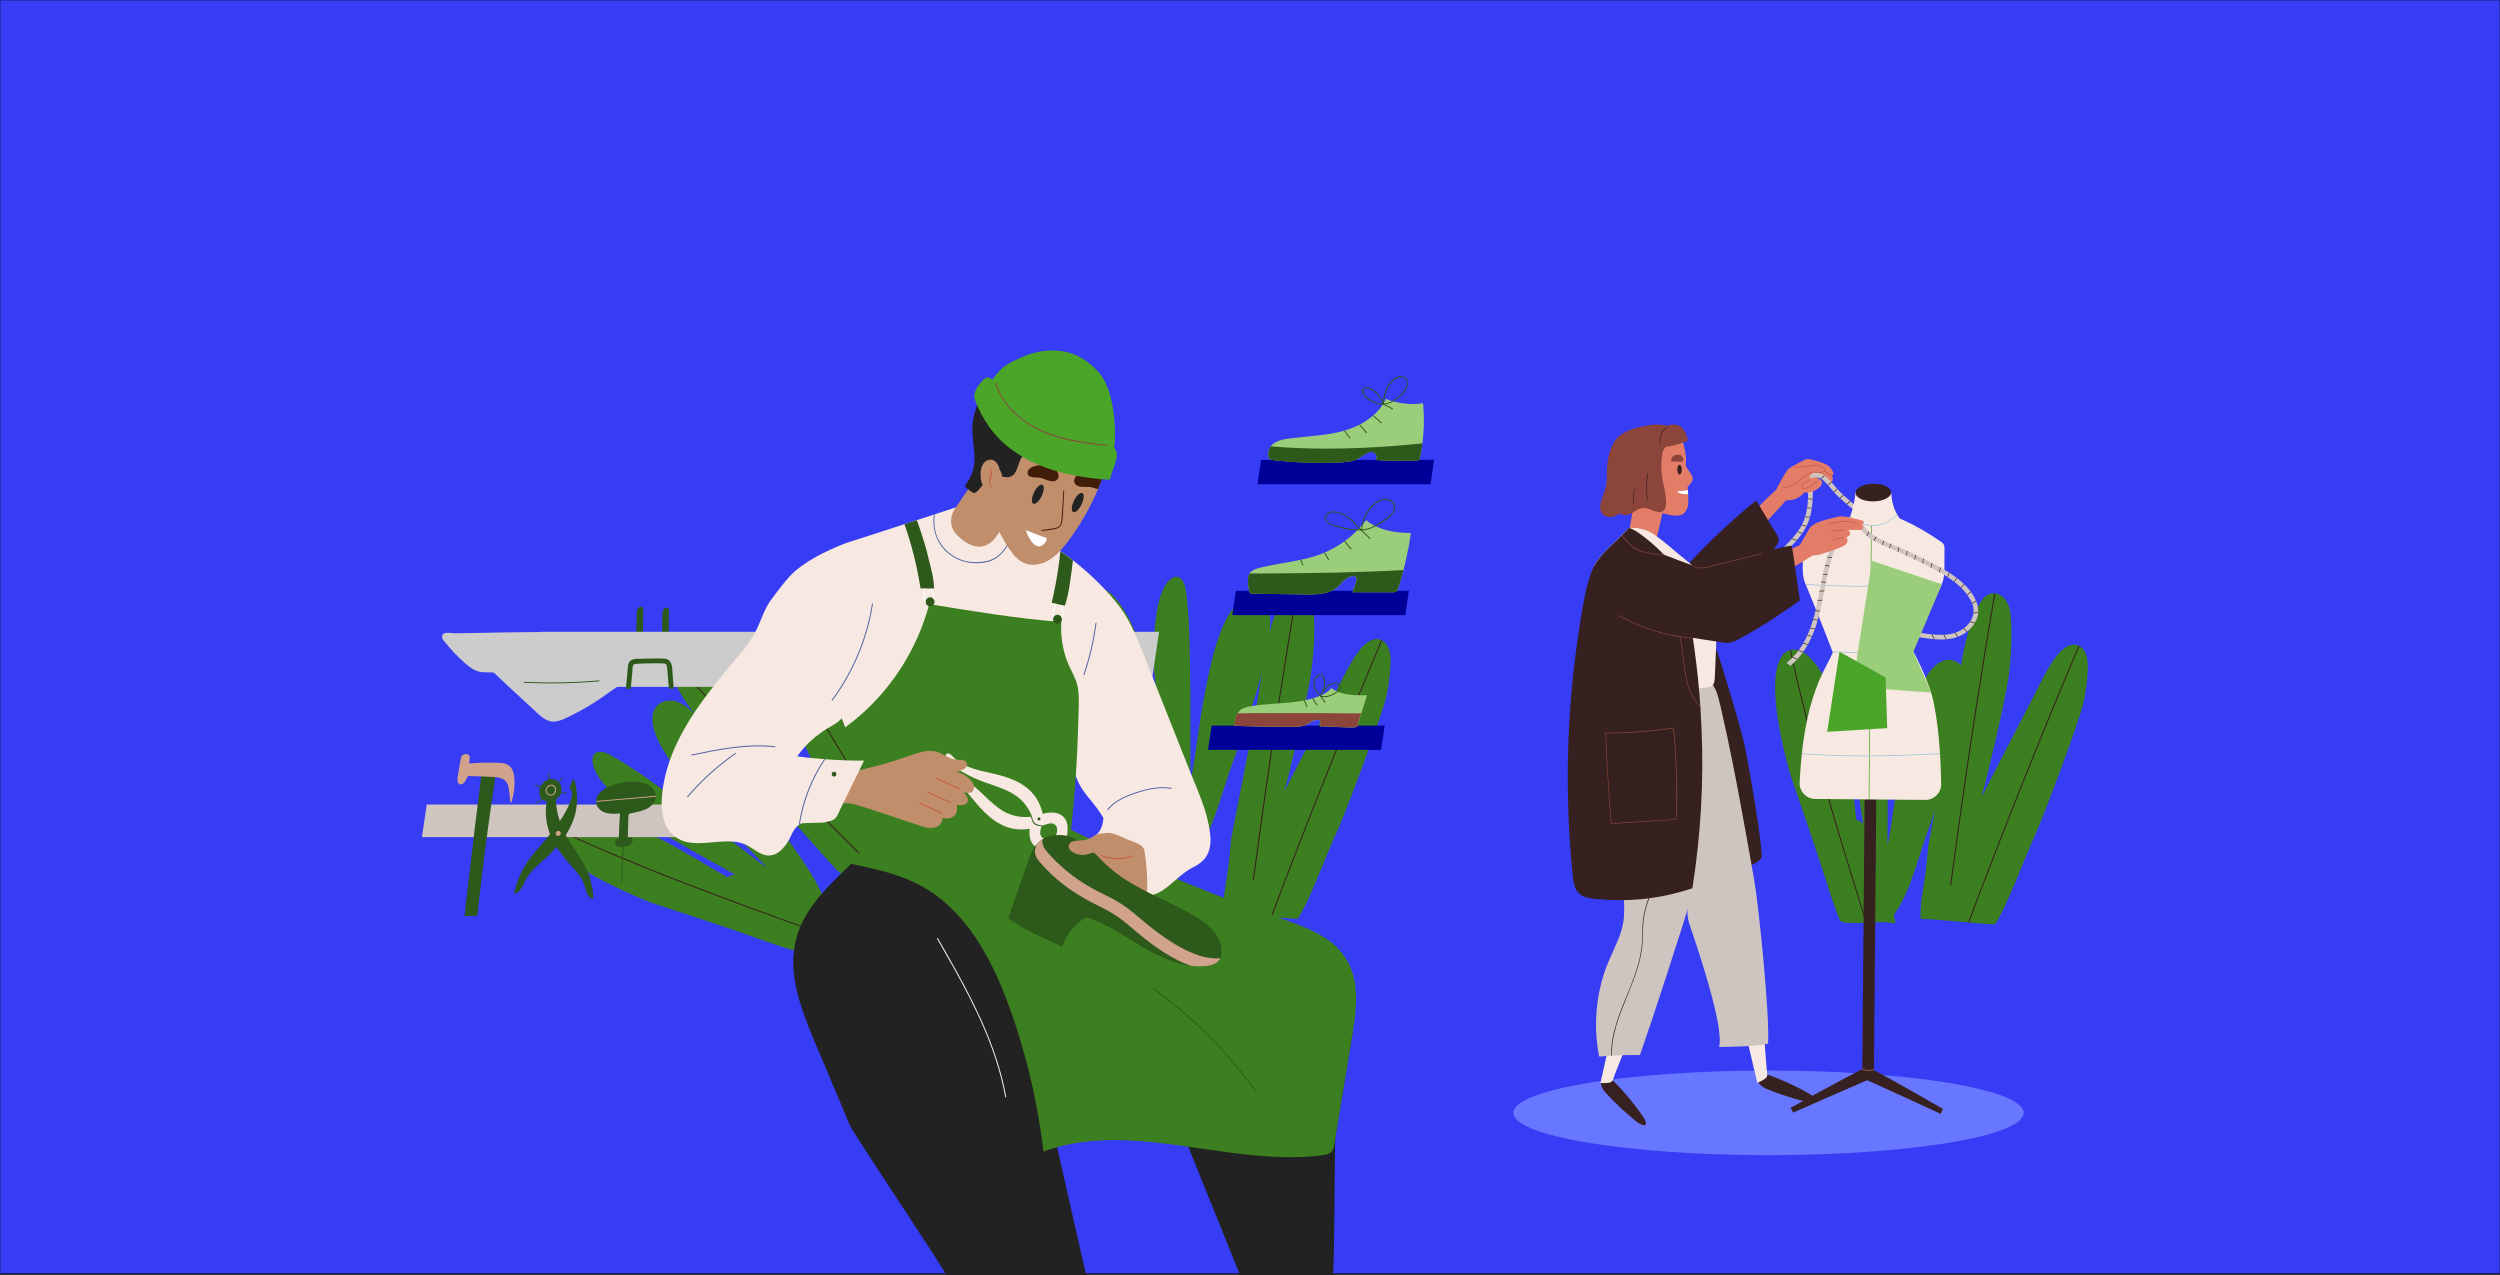 <?xml version="1.0" encoding="utf-8"?>
<!-- Generator: Adobe Illustrator 24.1.0, SVG Export Plug-In . SVG Version: 6.00 Build 0)  -->
<svg version="1.1" id="Calque_1" xmlns="http://www.w3.org/2000/svg" xmlns:xlink="http://www.w3.org/1999/xlink" x="0px" y="0px"
	 viewBox="0 0 5000 2550.6" style="enable-background:new 0 0 5000 2550.6;" xml:space="preserve">
<rect x="0" y="0" width="5000" height="2550.6" fill="#333333" stroke="none"/>
<style type="text/css">
	.st0{fill:#373CF5;stroke:#000000;stroke-miterlimit:10;}
	.st1{fill:#6877FF;}
	.st2{fill:#3C7F20;}
	.st3{fill:#361D1D;}
	.st4{fill:#CFC5C0;}
	.st5{fill:#2D591B;}
	.st6{fill:#D1A38C;}
	.st7{fill:#CCCCCC;}
	.st8{fill:#000099;}
	.st9{fill:#F7E9E1;}
	.st10{fill:#222222;}
	.st11{fill:#4F62A1;}
	.st12{fill:#C18E6C;}
	.st13{fill:#FFFFFF;}
	.st14{fill:#411C08;}
	.st15{fill:#C25A3E;}
	.st16{fill:#4AA528;}
	.st17{fill:#8C453B;}
	.st18{fill:#F2F2F2;}
	.st19{fill:#9BCE7A;}
	.st20{fill:#362020;}
	.st21{fill:#E37D68;}
	.st22{fill:#B5775A;}
	.st23{fill:#96C2D9;}
</style>
<g id="Calque_1_6_">
	<g id="Calque_1_5_">
		<g id="Calque_1_4_">
			<g id="Calque_1_3_">
				<g id="Calque_1_2_">
					<g id="Calque_1_1_">
						<g id="Calque_2_1_">
							<rect y="0" class="st0" width="5000" height="2547.5"/>
						</g>
					</g>
				</g>
			</g>
		</g>
	</g>
</g>
<ellipse class="st1" cx="3537.1" cy="2225.7" rx="510.3" ry="84.6"/>
<g>
	<path class="st2" d="M3934.9,1365.6L3934.9,1365.6c-0.4-10.8-2.8-21.3-9.1-30.3c-4.5-6.5-10.8-11.5-17.9-14.1
		c-0.8-0.3-1.6-0.5-2.4-0.7c-4-1.1-8.2-1.4-12.5-0.7c-0.4,0.1-0.8,0.1-1.3,0.2c-14.6,2.8-26.1,14.5-34.4,26.1
		c-2.8,3.9-5.4,8.1-7.7,12.3c-6.5,11.5-11.6,24-16.2,36.2c-1.6,4.2-3,8.4-4.4,12.6c-0.9,2.7-1.8,5.5-2.6,8.2
		c-2.4,7.8-4.6,15.7-6.6,23.6c-0.2,0.6-0.3,1.3-0.5,1.9c-0.4,1.6-0.8,3.3-1.2,4.9c-0.3,1.4-0.7,2.8-1,4.2c-2.1,8.6-4,17.3-5.9,26
		c-0.2,0.9-0.4,1.9-0.6,2.9c-0.3,1.6-0.7,3.2-1,4.9c-0.2,1-0.4,2-0.6,3c-0.3,1.2-0.5,2.4-0.8,3.6c-5.4,26.2-10,52.5-14,78.9
		c-0.7,4.3-3.2,22.4-6.3,43.2c-1.4,9.8-3,20.2-4.5,30.1c-0.3,2-0.6,4-0.9,5.9c-4.1,26.6-7.7,47.3-7.6,38c0.2-18,0.3-36.1,0.4-54.1
		c0-5.6,0-11.2,0.1-16.8c0-3.3,0-6.6,0-10c0-0.5,0-1,0-1.4c0-1.2,0-2.4,0-3.6c0.1-24.5,0.1-44.3,0-62.4c-0.1-27.6-0.4-51.2-1-81.8
		c-0.2-11.6-0.5-24.2-0.7-38.4c0-0.7,0-1.4,0-2c-0.1-3.1-0.1-6.3-0.2-9.4c-0.1-4.8-0.3-9.5-0.4-14.3c-0.4-12.4-1-24.9-1.9-37.3
		c-0.7-10.6-1.7-21.3-2.9-31.9c-1-8.9-1.7-18.1-4-26.8c-0.7-2.6-1.7-5.3-3.1-7.8c-0.3-0.7-0.7-1.3-1.1-1.9
		c-4.4-6.9-11.3-11.5-20.2-6.6c-13.3,7.3-20.8,25.1-25.1,38.8c-1.6,5.1-2.9,10.2-4.1,15.4c-2.9,13-4.5,26.3-6,39.4
		c-2.4,21-3.4,42.2-3.5,63.4c-0.1,14.9,2.5,42.3,6.1,72.4c3.3,28.1,7.4,58.5,10.9,83.2c0.7,4.7,1.3,9.1,1.9,13.3
		c2.4,17.1,4.3,29.9,5,34.4c0.3,2.4,0.7,4.8,1.1,7.2c-1.8-1.6-3.7-3.2-5.9-4.6c-0.7-0.5-1.4-0.9-2.2-1.3c-1.8-1-3.7-1.9-5.6-2.7
		c-0.4-3.4-1.3-11.3-2.5-22.2c-2.4-20.9-6-52.4-10-82.6c-3.8-27.9-7.9-54.7-11.7-70.6c-9.1-37.4-20.7-74.4-38.7-106.9
		c-8.6-15.6-18.6-30.8-30.8-42.6c-9.6-9.3-21.3-15.9-33.5-14.7c-0.6,0.1-1.3,0.1-2,0.3c-0.5,0.1-1,0.2-1.4,0.3
		c-0.6,0.1-1.3,0.3-1.9,0.5c-0.9,0.3-1.9,0.6-2.8,0.9c-25.4,10-35.4,58.6-19,151.5c2,11.1,4.3,22.8,7,35.1c0.3,1.5,0.7,3.1,1,4.6
		c1.4,6.3,2.9,12.7,4.6,19.4c2.7,11.2,5.8,22.9,9.1,35c0.8,2.9,4.6,14,10.2,30.2c3.6,10.4,7.9,22.9,12.7,36.6
		c5.6,16.4,11.9,34.5,18.2,53.2c0.4,1.3,0.9,2.5,1.3,3.8c2.2,6.5,4.4,13.1,6.6,19.6c5.2,15.3,10.2,30.6,14.9,45.1
		c0.2,0.8,0.5,1.5,0.7,2.2c2.4,7.4,4.7,14.7,6.9,21.5c10.9,34.8,20.3,62.3,26.3,76.1c0.3,0.6,0.6,1.2,0.8,1.8c0.7,1.6,1.4,2.9,2,4
		c0.2,0.4,0.4,0.8,0.6,1.1c0.3,0.5,0.9,1,1.6,1.3c1.2,0.6,3,1.1,5.2,1.5c2.8,0.5,6.3,0.8,10.3,0.9c7.8,0.3,17.4,0.1,27.3-0.2
		c0.2,0,0.5,0,0.8,0c1.7,0,3.4-0.1,5.2-0.2c0.7,0,1.4,0,2-0.1c0.9,0,1.9-0.1,2.8-0.1c8.9-0.3,17.5-0.7,24.8-0.8
		c5.1-0.1,9.5,0,13,0.2c0.7,0,1.3,0.1,1.9,0.2c0.3,0.6,1.2,0.7,1.6,0.2c4.1,0.5,8.2,0.9,12.2,1.4c0.7,0.1,1.1-0.7,1-1.3
		c-1-5.1-2.1-10.2-3.2-15.3c1.5-2.1,3-4.2,4.4-6.4c1.4-2,2.7-4.1,4-6.1c7.2-11.6,13.2-24,18.6-36.6c1.4-3.3,2.8-6.7,4.1-10
		c0.2-0.5,0.4-1,0.6-1.6c0.9-2.4,1.9-4.9,2.8-7.3c3-7.9,5.8-15.8,8.5-23.8c6-17.8,11.6-35.8,17.5-53.7c2.1-6.5,4.3-13,6.5-19.5
		c13-37.5,26.7-74.9,39.2-112.7c8-24.3,15.5-48.8,22-73.5c0.8-3.2,1.6-6.3,2.4-9.5c2.4-9.8,4.7-19.7,6.8-29.6c0.3-1.5,0.6-3,0.9-4.6
		c1-5.1,2-10.2,3-15.3c1.8-10.1,3.4-20.3,4.7-30.5c0.2-1.8,0.4-3.5,0.6-5.3C3934.8,1377.9,3935.2,1371.8,3934.9,1365.6z"/>
	<path class="st2" d="M4175.3,1345.1c-1,19-3.7,37.9-7.5,56.5c-7.9,38.5-82.6,236.9-99,271.7c-16.1,34.3-60.5,152.8-79.4,175.8
		c-7.3-0.3-24.7-1.8-45-3.5c-0.7-0.1-1.4-0.1-2.1-0.2c-1.4-0.1-2.8-0.2-4.2-0.4c-0.7-0.1-1.4-0.1-2-0.2c-35.7-3.1-77-6.8-87.6-6.7
		c-2.1-0.3-4.3-0.5-6.4-0.8c-0.6-0.1-1-0.4-1-1c-0.8-25.8,3.8-51.2,7.9-76.5c3.8-23.3,5.5-46.7,7.8-70.2
		c0.7-7.1,38.7-195.5,46.7-242.2c7.8-45.2,8.9-54,15.8-99.3c6.3-41.4,14.2-83.1,31-121.7c6.5-14.9,15.4-37.2,33.9-39.7
		c1.5-0.2,2.9-0.3,4.3-0.2c0.7,0,1.3,0.1,2,0.1c14.8,1.7,25,16.7,28.5,30.4c2.7,10.7,3.2,22,3.7,33c0.5,11.5,0.6,23,0.2,34.4
		c-0.7,23.2-2.9,46.4-5.8,69.4c-5.8,45.2-44.9,210.1-54,240.2c14.5-28.2,29-56.3,43.5-84.5c20.3-39.4,50.6-97.4,60.8-117.2
		c9.5-18.5,18.6-37.3,29.1-55.2c5-8.5,10.3-16.8,16.4-24.6c5.5-7,11.5-13.6,19.2-18.2c6.7-4.1,14.7-6.3,22.4-4
		c0.8,0.2,1.7,0.5,2.5,0.9c0.2,0.1,0.4,0.2,0.5,0.2c0.4,0.2,0.8,0.4,1.2,0.6c0.2,0.1,0.3,0.2,0.5,0.3c3.8,2.1,6.9,5.3,9.2,9
		C4176.4,1314.3,4176.1,1330.6,4175.3,1345.1z"/>
	<path class="st3" d="M3988.6,1186.6c-13.4,78.3-26.2,156.7-38.3,235.2c-15,96.8-29,193.7-42.1,290.7c-2.6,19.2-5.1,38.5-8.1,57.7
		c0.7,0.4,1.2,0.9,1.8,1.4c2.1-12.9,3.9-25.8,5.6-38.6c6.5-48.2,13.1-96.4,20-144.5c13.9-96.9,28.8-193.7,44.5-290.3
		c6.1-37.1,12.3-74.3,18.6-111.3C3989.9,1186.6,3989.3,1186.6,3988.6,1186.6z"/>
	<path class="st3" d="M3732,1847.2c-0.2-0.6-0.4-1.2-0.5-1.8c-15.9-51.2-31.8-102.3-47.4-153.6c-28-92.4-54.8-185.3-78.2-279
		c-9.3-37.4-18.1-74.8-26.1-112.5c0.6-0.2,1.3-0.3,1.9-0.5c19.4,90.6,42.9,180.3,68.3,269.4c26.4,92.5,54.9,184.3,83.5,276.1
		c0.1,0.5,0.3,0.9,0.4,1.4C3734.3,1847.8,3732.3,1848.3,3732,1847.2z"/>
	<path class="st3" d="M4158.8,1292.2L4158.8,1292.2c-19.4,46-38.5,91.9-57.5,138c-37.2,90.6-73.5,181.5-108.9,272.8
		c-17.6,45.3-34.9,90.8-52.1,136.3c-0.7,1.9-1.5,3.8-2.2,5.8c-0.7-0.1-1.4-0.1-2-0.2c3.2-8.5,6.4-16.9,9.6-25.4
		c34.6-91.6,70.2-182.8,106.6-273.7c34.1-85.1,69-169.9,104.7-254.4v-0.1C4157.6,1291.5,4158.2,1291.8,4158.8,1292.2z"/>
</g>
<g>
	<path class="st2" d="M2540.4,1241L2540.4,1241c-0.4-10.8-2.8-21.3-9.1-30.3c-4.5-6.5-10.8-11.5-17.9-14.1c-0.8-0.3-1.6-0.5-2.4-0.7
		c-4-1.1-8.2-1.4-12.5-0.7c-0.4,0.1-0.8,0.1-1.3,0.2c-14.6,2.8-26.1,14.5-34.4,26.1c-2.8,3.9-5.4,8.1-7.7,12.3
		c-6.5,11.5-11.6,24-16.2,36.2c-1.6,4.2-3,8.4-4.4,12.6c-0.9,2.7-1.8,5.5-2.6,8.2c-2.4,7.8-4.6,15.7-6.6,23.6
		c-0.2,0.6-0.3,1.3-0.5,1.9c-0.4,1.6-0.8,3.3-1.2,4.9c-0.3,1.4-0.7,2.8-1,4.2c-2.1,8.6-4,17.3-5.9,26c-0.2,0.9-0.4,1.9-0.6,2.9
		c-0.3,1.6-0.7,3.2-1,4.9c-0.2,1-0.4,2-0.6,3c-0.3,1.2-0.5,2.4-0.8,3.6c-5.4,26.2-10,52.5-14,78.9c-0.7,4.3-3.2,22.4-6.3,43.2
		c-1.4,9.8-3,20.2-4.5,30.1c-0.3,2-0.6,4-0.9,5.9c-4.1,26.6-7.7,47.3-7.6,38c0.2-18,0.3-36.1,0.4-54.1c0-5.6,0-11.2,0.1-16.8
		c0-3.3,0-6.6,0-10c0-0.5,0-1,0-1.4c0-1.2,0-2.4,0-3.6c0.1-24.5,0.1-44.3,0-62.4c-0.1-27.6-0.4-51.2-1-81.8
		c-0.2-11.6-0.5-24.2-0.7-38.4c0-0.7,0-1.4,0-2c-0.1-3.1-0.1-6.3-0.2-9.4c-0.1-4.8-0.3-9.5-0.4-14.3c-0.4-12.4-1-24.9-1.9-37.3
		c-0.7-10.6-1.7-21.3-2.9-31.9c-1-8.9-1.7-18.1-4-26.8c-0.7-2.6-1.7-5.3-3.1-7.8c-0.3-0.7-0.7-1.3-1.1-1.9
		c-4.4-6.9-11.3-11.5-20.2-6.6c-13.3,7.3-20.8,25.1-25.1,38.8c-1.6,5.1-2.9,10.2-4.1,15.4c-2.9,13-4.5,26.3-6,39.4
		c-2.4,21-3.4,42.2-3.5,63.4c-0.1,14.9,2.5,42.3,6.1,72.4c3.3,28.1,7.4,58.5,10.9,83.2c0.7,4.7,1.3,9.1,1.9,13.3
		c2.4,17.1,4.3,29.9,5,34.4c0.3,2.4,0.7,4.8,1.1,7.2c-1.8-1.6-3.7-3.2-5.9-4.6c-0.7-0.5-1.4-0.9-2.2-1.3c-1.8-1-3.7-1.9-5.6-2.7
		c-0.4-3.4-1.3-11.3-2.5-22.2c-2.4-20.9-6-52.4-10-82.6c-3.8-27.9-7.9-54.7-11.7-70.6c-9.1-37.4-20.7-74.4-38.7-106.9
		c-8.6-15.6-18.6-30.8-30.8-42.6c-9.6-9.3-21.3-15.9-33.5-14.7c-0.6,0.1-1.3,0.1-2,0.3c-0.5,0.1-1,0.2-1.4,0.3
		c-0.6,0.1-1.3,0.3-1.9,0.5c-0.9,0.3-1.9,0.6-2.8,0.9c-25.4,10-35.4,58.6-19,151.5c2,11.1,4.3,22.8,7,35.1c0.3,1.5,0.7,3.1,1,4.6
		c1.4,6.3,2.9,12.7,4.6,19.4c2.7,11.2,5.8,22.9,9.1,35c0.8,2.9,4.6,14,10.2,30.2c3.6,10.4,7.9,22.9,12.7,36.6
		c5.6,16.4,11.9,34.5,18.2,53.2c0.4,1.3,0.9,2.5,1.3,3.8c2.2,6.5,4.4,13.1,6.6,19.6c5.2,15.3,10.2,30.6,14.9,45.1
		c0.2,0.8,0.5,1.5,0.7,2.2c2.4,7.4,4.7,14.7,6.9,21.5c10.9,34.8,20.3,62.3,26.3,76.1c0.3,0.6,0.6,1.2,0.8,1.8c0.7,1.6,1.4,2.9,2,4
		c0.2,0.4,0.4,0.8,0.6,1.1c0.3,0.5,0.9,1,1.6,1.3c1.2,0.6,3,1.1,5.2,1.5c2.8,0.5,6.3,0.8,10.3,0.9c7.8,0.3,17.4,0.1,27.3-0.2
		c0.2,0,0.5,0,0.8,0c1.7,0,3.4-0.1,5.2-0.2c0.7,0,1.4,0,2-0.1c0.9,0,1.9-0.1,2.8-0.1c8.9-0.3,17.5-0.7,24.8-0.8
		c5.1-0.1,9.5,0,13,0.2c0.7,0,1.3,0.1,1.9,0.2c0.3,0.6,1.2,0.7,1.6,0.2c4.1,0.5,8.2,0.9,12.2,1.4c0.7,0.1,1.1-0.7,1-1.3
		c-1-5.1-2.1-10.2-3.2-15.3c1.5-2.1,3-4.2,4.4-6.4c1.4-2,2.7-4.1,4-6.1c7.2-11.6,13.2-24,18.6-36.6c1.4-3.3,2.8-6.7,4.1-10
		c0.2-0.5,0.4-1,0.6-1.6c0.9-2.4,1.9-4.9,2.8-7.3c3-7.9,5.8-15.8,8.5-23.8c6-17.8,11.6-35.8,17.5-53.7c2.1-6.5,4.3-13,6.5-19.5
		c13-37.5,26.7-74.9,39.2-112.7c8-24.3,15.5-48.8,22-73.5c0.8-3.2,1.6-6.3,2.4-9.5c2.4-9.8,4.7-19.7,6.8-29.6c0.3-1.5,0.6-3,0.9-4.6
		c1-5.1,2-10.2,3-15.3c1.8-10.1,3.4-20.3,4.7-30.5c0.2-1.8,0.4-3.5,0.6-5.3C2540.3,1253.4,2540.7,1247.2,2540.4,1241z"/>
	<path class="st2" d="M2780.8,1333.9c-1,19-3.7,37.9-7.5,56.5c-7.9,38.5-82.6,236.9-99,271.7c-16.1,34.3-60.5,152.8-79.4,175.8
		c-7.3-0.3-24.7-1.8-45-3.5c-0.7-0.1-1.4-0.1-2.1-0.2c-1.4-0.1-2.8-0.2-4.2-0.4c-0.7-0.1-1.4-0.1-2-0.2c-35.7-3.1-77-6.8-87.6-6.7
		c-2.1-0.3-4.3-0.5-6.4-0.8c-0.6-0.1-1-0.4-1-1c-0.8-25.8,3.8-51.2,7.9-76.5c3.8-23.3,5.5-46.7,7.8-70.2
		c0.7-7.1,38.7-195.5,46.7-242.2c7.8-45.2,8.9-54,15.8-99.3c6.3-41.4,14.2-83.1,31-121.7c6.5-14.9,15.4-37.2,33.9-39.7
		c1.5-0.2,2.9-0.3,4.3-0.2c0.7,0,1.3,0.1,2,0.1c14.8,1.7,25,16.7,28.5,30.4c2.7,10.7,3.2,22,3.7,33c0.5,11.5,0.6,23,0.2,34.4
		c-0.7,23.2-2.9,46.4-5.8,69.4c-5.8,45.2-44.9,210.1-54,240.2c14.5-28.2,29-56.3,43.5-84.5c20.3-39.4,50.6-97.4,60.8-117.2
		c9.5-18.5,18.6-37.3,29.1-55.2c5-8.5,10.3-16.8,16.4-24.6c5.5-7,11.5-13.6,19.2-18.2c6.7-4.1,14.7-6.3,22.4-4
		c0.8,0.2,1.7,0.5,2.5,0.9c0.2,0.1,0.4,0.2,0.5,0.2c0.4,0.2,0.8,0.4,1.2,0.6c0.2,0.1,0.3,0.2,0.5,0.3c3.8,2.1,6.9,5.3,9.2,9
		C2781.9,1303.1,2781.6,1319.4,2780.8,1333.9z"/>
	<path class="st3" d="M2594.1,1175.4c-13.4,78.3-26.2,156.7-38.3,235.2c-15,96.8-29,193.7-42.1,290.7c-2.6,19.2-5.1,38.5-8.1,57.7
		c0.7,0.4,1.2,0.9,1.8,1.4c2.1-12.9,3.9-25.8,5.6-38.6c6.5-48.2,13.1-96.4,20-144.5c13.9-96.9,28.8-193.7,44.5-290.3
		c6.1-37.1,12.3-74.3,18.6-111.3C2595.4,1175.4,2594.8,1175.4,2594.1,1175.4z"/>
	<path class="st3" d="M2337.5,1722.6c-0.2-0.6-0.4-1.2-0.5-1.8c-15.9-51.2-31.8-102.3-47.4-153.6c-28-92.4-54.8-185.3-78.2-279
		c-9.3-37.4-18.1-74.8-26.1-112.5c0.6-0.2,1.3-0.3,1.9-0.5c19.4,90.6,42.9,180.3,68.3,269.4c26.4,92.5,54.9,184.3,83.5,276.1
		c0.1,0.5,0.3,0.9,0.4,1.4C2339.8,1723.3,2337.8,1723.8,2337.5,1722.6z"/>
	<path class="st3" d="M2764.3,1281L2764.3,1281c-19.4,46-38.5,91.9-57.5,138c-37.2,90.6-73.5,181.5-108.9,272.8
		c-17.6,45.3-34.9,90.8-52.1,136.3c-0.7,1.9-1.5,3.8-2.2,5.8c-0.7-0.1-1.4-0.1-2-0.2c3.2-8.5,6.4-16.9,9.6-25.4
		c34.6-91.6,70.2-182.8,106.6-273.7c34.1-85.1,69-169.9,104.7-254.4v-0.1C2763.1,1280.3,2763.7,1280.6,2764.3,1281z"/>
</g>
<g>
	<path class="st2" d="M1371.1,1412.2L1371.1,1412.2c-8.8-6.2-18.7-10.6-29.6-11.1c-7.9-0.3-15.7,1.7-22,5.7c-0.7,0.5-1.4,1-2,1.5
		c-3.3,2.5-6.1,5.7-8.1,9.5c-0.2,0.4-0.4,0.7-0.6,1.2c-6.6,13.3-4.2,29.6,0,43.2c1.4,4.6,3.2,9.2,5.2,13.6
		c5.2,12.1,12.1,23.7,19.1,34.8c2.4,3.8,4.9,7.5,7.4,11.1c1.6,2.3,3.3,4.8,5,7c4.8,6.6,9.7,13.1,14.8,19.5c0.4,0.5,0.9,1,1.2,1.5
		c1,1.3,2.1,2.6,3.2,3.9c0.9,1.1,1.8,2.2,2.7,3.3c5.6,6.9,11.4,13.6,17.2,20.4c0.6,0.7,1.3,1.5,1.9,2.2c1.1,1.2,2.1,2.5,3.3,3.8
		c0.7,0.8,1.4,1.5,2,2.3c0.8,1,1.6,1.8,2.4,2.8c17.6,20.1,35.8,39.7,54.4,58.8c3,3.2,15.9,16.1,30.6,31.1c7,7,14.3,14.6,21.3,21.8
		c1.4,1.4,2.8,2.9,4.2,4.3c18.7,19.3,33,34.7,25.7,29c-14.2-11-28.6-22-42.9-33c-4.5-3.4-8.9-6.8-13.3-10.2c-2.6-2-5.3-4-8-6
		c-0.4-0.3-0.8-0.6-1.1-0.8c-1-0.7-1.9-1.4-2.9-2.2c-19.5-14.9-35.2-26.8-49.7-37.7c-22.1-16.6-41-30.6-65.8-48.6
		c-9.4-6.8-19.6-14.2-31-22.6c-0.6-0.4-1.1-0.8-1.6-1.2c-2.5-1.8-5.1-3.7-7.6-5.5c-3.9-2.8-7.8-5.5-11.6-8.3
		c-10.1-7.2-20.4-14.2-30.9-21c-8.9-5.8-18-11.5-27.2-17c-7.7-4.6-15.5-9.6-23.8-13c-2.5-1-5.3-1.8-8.1-2.2
		c-0.7-0.2-1.5-0.2-2.2-0.3c-8.2-0.7-16,2.1-17.5,12.1c-2.2,15,7.4,31.7,15.8,43.4c3.1,4.4,6.4,8.5,9.8,12.6
		c8.6,10.2,18.2,19.5,27.8,28.6c15.3,14.6,31.6,28.2,48.4,41.1c11.8,9.1,35.2,23.6,61.4,38.9c24.4,14.3,51.1,29.4,72.9,41.6
		c4.2,2.3,8,4.5,11.7,6.5c15.1,8.4,26.4,14.6,30.4,16.8c2.1,1.2,4.2,2.3,6.4,3.5c-2.4,0.5-4.8,1-7.2,1.9c-0.8,0.3-1.6,0.6-2.4,1
		c-1.9,0.8-3.7,1.8-5.5,2.8c-3-1.7-9.8-5.8-19.2-11.4c-18.1-10.7-45.4-26.9-71.9-41.9c-24.5-13.8-48.4-26.7-63.3-33.3
		c-35.3-15.3-71.8-28.4-108.6-33.7c-17.6-2.6-35.8-3.8-52.6-1.2c-13.2,2-25.5,7.4-32,17.8c-0.3,0.5-0.7,1.1-1,1.8
		c-0.2,0.5-0.4,0.9-0.6,1.3c-0.3,0.5-0.5,1.2-0.7,1.8c-0.3,0.9-0.7,1.9-1,2.8c-7.4,26.3,25.3,63.6,109.3,106.7
		c10.1,5.1,20.8,10.3,32.2,15.6c1.4,0.7,2.9,1.3,4.3,2c5.9,2.7,11.9,5.4,18.2,8.1c10.6,4.6,21.8,9.2,33.4,13.9
		c2.8,1.1,13.9,4.8,30.2,10.1c10.5,3.4,23,7.5,36.8,12c16.5,5.4,34.7,11.4,53.4,17.6c1.3,0.5,2.5,0.8,3.8,1.3
		c6.5,2.2,13.1,4.4,19.6,6.6c15.3,5.1,30.5,10.4,44.9,15.4c0.8,0.3,1.5,0.5,2.2,0.8c7.3,2.6,14.6,5.1,21.3,7.5
		c34.3,12.3,61.9,21.5,76.5,25c0.7,0.1,1.3,0.2,1.9,0.4c1.7,0.4,3.2,0.6,4.4,0.8c0.4,0.1,0.9,0.2,1.2,0.2c0.6,0.1,1.3-0.1,2-0.5
		c1.2-0.6,2.7-1.7,4.3-3.2c2.1-1.9,4.4-4.5,6.9-7.7c5-6,10.6-13.8,16.3-21.9c0.1-0.2,0.3-0.4,0.5-0.6c1-1.4,2-2.8,3-4.3
		c0.4-0.6,0.8-1.1,1.1-1.7c0.5-0.7,1.1-1.6,1.6-2.3c5.1-7.3,10-14.4,14.3-20.2c3-4.1,5.7-7.6,8-10.2c0.4-0.6,0.9-1,1.3-1.4
		c0.7,0.1,1.3-0.5,1.1-1.2c2.9-3,5.7-6,8.5-8.9c0.5-0.5,0.1-1.3-0.4-1.6c-4.7-2.3-9.4-4.5-14.1-6.7c-0.8-2.5-1.5-4.9-2.4-7.4
		c-0.7-2.3-1.6-4.6-2.4-6.9c-4.9-12.7-11.2-25-17.9-36.9c-1.8-3.1-3.6-6.3-5.5-9.3c-0.3-0.5-0.6-0.9-0.9-1.4
		c-1.4-2.2-2.8-4.5-4.1-6.6c-4.5-7.2-9.1-14.2-13.8-21.2c-10.6-15.5-21.5-30.9-32.2-46.4c-3.9-5.6-7.8-11.3-11.6-17
		c-22-33-43.6-66.5-66.1-99.3c-14.5-21.1-29.5-41.8-45.3-61.9c-2.1-2.6-4.1-5.1-6.1-7.7c-6.4-7.8-12.9-15.6-19.5-23.3
		c-1-1.1-2-2.3-3.1-3.5c-3.5-3.9-6.9-7.8-10.4-11.6c-7-7.5-14.1-15-21.5-22.2c-1.3-1.2-2.5-2.4-3.9-3.7
		C1380.9,1419.8,1376.2,1415.7,1371.1,1412.2z"/>
	<path class="st2" d="M1590.3,1276.7c14.5,12.3,28,25.8,40.5,40.1c25.9,29.6,138.9,208.9,156.7,243c17.6,33.6,85.2,140.5,92.1,169.5
		c-4.6,5.6-16.4,18.6-30,33.7c-0.5,0.5-0.9,1.1-1.4,1.6c-0.9,1.1-1.9,2.1-2.9,3.1c-0.5,0.5-0.9,1.1-1.4,1.5
		c-24,26.6-51.9,57.3-58.3,65.8c-1.5,1.5-3,3.1-4.5,4.6c-0.4,0.4-0.9,0.6-1.4,0.2c-21-14.9-38.5-34-56.2-52.5
		c-16.3-17.1-33.9-32.6-51.2-48.6c-5.2-4.8-132.4-148.9-164.8-183.5c-31.3-33.5-37.7-39.7-69.6-72.6c-29.2-30-57.6-61.5-78.3-98.2
		c-7.9-14.2-20.3-34.7-11.2-51c0.7-1.3,1.5-2.5,2.4-3.5c0.4-0.6,0.9-1,1.3-1.5c10.3-10.8,28.4-9.8,41.4-4.3
		c10.2,4.3,19.5,10.7,28.5,17c9.5,6.5,18.7,13.4,27.5,20.6c18.1,14.6,35.2,30.3,51.8,46.5c32.5,31.9,140.3,162.7,158.8,188.1
		c-13.7-28.6-27.3-57.1-41.1-85.7c-19.1-40-47.1-99.2-56.7-119.3c-9-18.7-18.5-37.4-26.4-56.5c-3.8-9.1-7.2-18.4-9.7-27.9
		c-2.3-8.6-3.9-17.4-2.9-26.3c0.8-7.8,3.9-15.5,10.3-20.3c0.6-0.5,1.4-1.1,2.2-1.4c0.2-0.1,0.4-0.2,0.5-0.3c0.4-0.2,0.8-0.4,1.2-0.6
		c0.2-0.1,0.3-0.1,0.5-0.2c4-1.8,8.4-2.3,12.7-1.9C1566.5,1257.3,1579.3,1267.4,1590.3,1276.7z"/>
	<path class="st3" d="M1351.2,1329.8c54.3,58,109.1,115.5,164.3,172.6c68.1,70.4,136.8,140.1,206.2,209.2
		c13.7,13.7,27.6,27.3,41.1,41.3c0.7-0.3,1.4-0.4,2.2-0.6c-9-9.5-18.2-18.7-27.4-27.8c-34.5-34.3-68.9-68.7-103.1-103.2
		c-68.8-69.6-137-140-204.5-210.8c-25.9-27.3-51.8-54.7-77.5-82.1C1352,1328.8,1351.7,1329.2,1351.2,1329.8z"/>
	<path class="st3" d="M1632.3,1864.8c-0.6-0.2-1.2-0.4-1.7-0.7c-50.4-18.3-100.7-36.5-151-55c-90.6-33.5-180.8-68.3-269.6-106.2
		c-35.4-15.2-70.5-30.8-105.4-47.2c0.2-0.6,0.5-1.2,0.7-1.8c83.9,39.3,169.6,74.7,256,108.3c89.7,34.8,180,67.6,270.5,100.2
		c0.5,0.2,0.9,0.3,1.4,0.5C1634.3,1863.4,1633.5,1865.3,1632.3,1864.8z"/>
	<path class="st3" d="M1538.2,1257.9L1538.2,1257.9c24.9,43.2,50,86.2,75.2,129.2c49.7,84.4,100.2,168.2,151.6,251.6
		c25.5,41.4,51.3,82.7,77.1,123.9c1.1,1.7,2.1,3.5,3.3,5.3c-0.5,0.5-0.9,1.1-1.4,1.5c-4.8-7.7-9.6-15.3-14.4-23
		c-52.1-82.9-103.3-166.4-153.7-250.3c-47.2-78.6-93.7-157.6-139.5-237.1l-0.1-0.1C1536.9,1258.5,1537.5,1258.2,1538.2,1257.9z"/>
</g>
<g>
	<polygon class="st4" points="1576.4,1674.2 843.9,1674.2 853.5,1609 1586.1,1609 	"/>
	<path class="st5" d="M954.6,1831.4c8.5-78.3,18.4-156.5,29.7-234.5c2.3-16,4.7-32.1,7.2-48.1c-6,0.2-12,0.3-18,0.5
		c-3.6,0.1-7.2,0.3-10.9,0.6c-9.6,76.8-18.8,153.6-27.6,230.4c-2,17.4-3.9,34.7-5.9,52.1C937.6,1832,946.1,1831.8,954.6,1831.4z"/>
	<path class="st6" d="M1029,1561.8c-0.4-10.1-1.6-22.3-9.6-29.5c-9.3-8.4-25.6-6.8-37.1-7c-14.7-0.3-29.4,0.3-44.1,1.6
		c0-1.2,1.8-11.1,1.1-14.1c-1-4.2-6-5.1-9.6-4.5c-5.4,0.9-7.2,4.9-8.3,9.8c-1.5,7.3-5.3,30.6-5.9,34.9c-0.6,4.4-1.6,11,2.3,14.4
		c4.1,3.5,9.1,0.1,11.6-3.6c2.6-3.9,6.5-11.7,6.5-11.7s32.9,0.8,42.5,1.4c7.8,0.5,16.1,0.5,23.6,3c9.4,3.1,13.7,9.8,15.3,19.3
		c1.6,9.6,2.5,19.4,3.4,29.1c0.1,1,1.6,1,1.9,0.2C1027.3,1591,1029.6,1576.5,1029,1561.8z"/>
	<path class="st5" d="M1148.6,1559.2c-0.2-0.6-1.1-0.9-1.5-0.4c-3.8,4.9-6.4,10.4-7.7,16.3c0.2,1.4,0.9,2.7,2.3,4.5
		c5.3,6.8,0.8,18.5-2,25.7c-6.8,17.5-17.4,34.8-30.1,49.4c-1.6,2.5-3.3,4.9-5,7.4c-18.4,26-42.8,47.2-58.2,75.3
		c-8.4,15.3-14.4,31.8-18,48.8c-0.1,0.7,0.4,1.2,1.1,1.1c7.6-1.7,12.2-7.9,15.4-14.6c4.1-8.6,7.7-16.9,13.7-24.4
		c10.8-13.7,24.7-24.3,37.3-36.2c26.6-25.1,50-56.2,56.4-92.9C1155.7,1599.2,1154.5,1578.6,1148.6,1559.2z"/>
	<path class="st5" d="M1176.9,1747.8c-10.6-28.5-31.2-50.9-45.1-77.5c-11.4-21.9-19.5-46-20.1-71.4c4.9-2.5,8.9-8.4,10.4-12.9
		c0,0,0-0.1,0-0.1c3.4,0.6,6.8,1,10.4,1.1c1.1,0,1.2-1.7,0.1-1.7c-3.4-0.1-6.7-0.4-10-1c1.8-7.1-0.2-14-4.7-19.3
		c2.8-3.1,5.4-6.3,7.8-9.6c0.7-0.9-0.8-1.8-1.5-0.8c-2.3,3.2-4.8,6.3-7.5,9.2c-0.7-0.8-1.5-1.5-2.3-2.2c-4.1-3.3-9.4-4.2-14.6-3.4
		c-0.7-3.8-1.3-7.6-2-11.5c-0.2-1.1-1.9-0.6-1.7,0.5c0.6,3.8,1.3,7.5,1.9,11.3c-3.2,0.8-6.2,2.3-8.8,4.3c-3.5,2.8-6.1,6.3-7.9,10.1
		c-3.2-1.4-6.4-2.6-9.8-3.5c-1.1-0.3-1.6,1.4-0.6,1.7c3.4,0.9,6.6,2.1,9.7,3.5c-1.7,4.5-2.2,9.3-1.4,14c0.5,3.3,2,6.4,4.1,8.9
		l-10.4,7.1c-1,0.7-0.2,2.1,0.8,1.5c3.6-2.5,7.2-4.9,10.8-7.4c2.5,2.3,5.6,3.7,9.1,3.6c-1.4,7.6-2,15.3-2,22.9
		c0.2,36.2,18.3,68.2,40.5,94.5c10.5,12.5,22.5,23.8,30.9,37.9c4.7,7.8,6.8,16.1,9.5,24.8c2.1,6.7,5.7,13.1,12.9,15.3
		c0.6,0.2,1.3-0.3,1.3-0.9C1185.9,1779.8,1182.7,1763.3,1176.9,1747.8z"/>
	<path class="st5" d="M1311.8,1591.5c-0.6-9.4-7.3-17.5-15.4-21.9c-17.3-9.5-41.5-7.1-60-2.5c-17,4.3-43.1,13.8-44.2,34.8
		c0,0.3-0.1,0.7-0.1,1c0,0.3,0,0.6,0,0.9c0.3,9.8,8,17.3,16.7,20.8c9.6,3.8,20.3,3.1,30.4,2.5c0.7,0,1,0.7,0.9,1.2
		c-0.7,3.4-2.2,36-2.5,48.8c-3.5,0.6-6.4,2.4-7.5,6.5c-2.3,8.5,8.4,10.7,14.4,10.3c0.3,0,0.6,0,0.9-0.1c-1.5,23.6-2.5,47.2-2.9,70.9
		c0,1.2,1.9,1.3,1.9,0c0.4-23.7,1.4-47.4,2.9-71.1c6.9-0.7,15.5-2.7,17.6-9.9c0.8-2.6,0.6-6-1.7-7.9c-1.9-1.6-4.8-1-7.5-0.2
		c0.3-13.6,0.9-39.5,1.1-41.8c0.1-1.6,0-3.8,1-5.2c1.7-2.2,5.9-2.4,8.3-2.9c10.8-2.4,22.2-4.3,31.6-10.5
		c7.3-4.9,13.6-12.7,13.8-21.8c0-0.5,0-1,0-1.6C1311.9,1591.7,1311.9,1591.6,1311.8,1591.5z"/>
	<path class="st7" d="M1534.5,1304c-4.3-4.6-11.1-6.1-17.1-6.7c-10-1.1-20.3-0.6-30.3-0.8c-45.8-0.8-91.6-1.5-137.3-2.3
		c-91.5-1.5-182.9-3-274.4-4.5c-19.7-0.3-44.1-4.6-59.4,10.8c-7.5,7.6-13.5,15.4-23.2,20.5c-6.8,3.5-14.1,5.5-21.6,6
		c-0.3-0.3-0.6-0.6-0.9-0.9c-0.8-0.7-1.9,0.2-1.6,1c-3.1,0.1-6.2-0.1-9.3-0.5c-1.2-0.2-1.7,1.7-0.5,1.9c3.9,0.5,7.7,0.7,11.6,0.5
		c30.9,29.6,62.1,58.8,93.8,87.5c12.6,11.4,26.4,28.1,45.1,26.6c8.8-0.7,17-4.3,24.9-8.1c9.4-4.5,18.7-9.3,27.9-14.3
		c17.7-9.8,34.8-20.7,51.2-32.5c16.6-11.9,33-24,52.5-30.6c38.8-13.1,81.4-7.6,121.4-4.9c49.8,3.3,99.6,6.6,149.4,9.9
		c0.5,0,1-0.5,1-1c0.3-11.3,0.7-22.6,1-33.9C1538.8,1319.8,1540.5,1310.3,1534.5,1304z"/>
	<path class="st5" d="M1286.4,1217.6c-0.2-3.7-3.1-5.3-6.6-4c-3.8,1.5-5.3,5.8-5.9,9.5c-1.1,6.7-0.7,13.8-0.8,20.6
		c-0.3,13.1-0.7,26.2-1,39.3c-1.7-0.7-3.5-1.3-5.4-1.8c-1.2-0.3-1.7,1.6-0.5,1.9c2,0.5,4,1.2,5.8,2c-0.1,2.9-0.2,5.9-0.2,8.8
		c0,1.2,1.9,1.2,1.9,0c0.1-2.6,0.1-5.2,0.2-7.9c3.7,1.9,7.1,4.6,10,7.9c0.6,0.7,1.6,0.1,1.7-0.7c0.2-16.8,0.4-33.6,0.6-50.4
		C1286.2,1234.5,1286.9,1225.9,1286.4,1217.6z"/>
	<path class="st5" d="M1337.8,1219.6c-0.2-3.7-3.1-5.3-6.6-4c-3.8,1.5-5.3,5.8-5.9,9.5c-1.1,6.7-0.7,13.8-0.8,20.6
		c-0.3,13.1-0.7,26.2-1,39.3c-1.7-0.7-3.5-1.3-5.4-1.8c-1.2-0.3-1.7,1.6-0.5,1.9c2,0.5,4,1.2,5.8,2c-0.1,2.9-0.2,5.9-0.2,8.8
		c0,1.2,1.9,1.2,1.9,0c0.1-2.6,0.1-5.2,0.2-7.9c3.7,1.9,7.1,4.6,10,7.9c0.6,0.7,1.6,0.1,1.7-0.7c0.2-16.8,0.4-33.6,0.6-50.4
		C1337.6,1236.4,1338.3,1227.9,1337.8,1219.6z"/>
	<polygon class="st8" points="2769.3,1451.2 2762.1,1499.8 2416,1499.8 2423.2,1451.2 	"/>
	<polygon class="st8" points="2817.8,1181.6 2810.6,1230.2 2464.5,1230.2 2471.7,1181.6 	"/>
	<polygon class="st8" points="2868.2,919.8 2861.1,968.4 2514.9,968.4 2522.1,919.8 	"/>
	<polygon class="st7" points="2301.9,1373.7 1065.6,1373.7 1081.9,1263.6 2318.1,1263.6 	"/>
	<path class="st9" d="M2410.4,1698.4c-5.6,11.1-14.1,20.5-23.1,28.9c-8.7,8.1-18.2,16-29.2,20.7c-6.5,2.8-14,4.2-21.4,3.9
		c-13.7,13-34.8,16.4-53.6,14.7c-12-1.1-25.3-3.1-33.9-12.3c-7.5-8-10.3-19.3-12.2-29.8c-2.5-13.4-4.7-26.7-8.7-39.8
		c-4.2-13.8-9.8-27.2-16.6-40c-6.9-13-15.1-25.2-24.3-36.8c-8.7-10.8-17.9-21.3-25.2-33.1c-15-24.2-18.1-52.7-23.2-80.2
		c-1.5-8-3.3-16-5.5-23.8c-5.8-21.1-14.3-41.3-25.6-60.2c-27.5-46.1-79.1-93.6-59.5-152.8c8-24.2,25.3-44,41.3-63.3
		c7.7-9.4,15.1-19.1,22.1-29c0,0,0.1,0,0.1,0c3.5-0.4,6.8-1.5,10-3.5c10.9-6.7,12.1-34.6,19-45c0,0,0,0,0,0c1.6,1.2,3.3,2.4,4.9,3.7
		c33.5,25.3,70.2,61.7,94.9,94.6c15.7,20.9,29.8,52.1,39.6,76.2c11.2,27.8,22.2,55.8,33.2,83.7c22.3,56.2,44.6,112.3,66.9,168.5
		c10.7,26.9,22.8,53.6,31,81.4C2418.7,1649,2421.9,1675.4,2410.4,1698.4z"/>
	<path class="st10" d="M2665.4,2555c3.7-7.1,3.9-271.8,5.2-279.6c0.1-0.3,0.1-0.6,0.1-0.9c1.6-9.5,3.1-19,4.7-28.5
		c3.3-20.2,6.7-40.4,10-60.6c6.5-39.5,13.1-79,19.6-118.5c5.3-32.5-4.9-51.3-9.6-84.3c-4.5-30.7-18.6-58.3-42.1-78.7
		c-22.4-19.4-50-31.7-77.5-42c-33.9-12.7-68.4-24-102.4-36.5c-36.7-13.6-73.3-27.7-109.5-42.5c-36.8-15-73.3-30.5-109.6-46.7
		c-17.5-7.8-35-15.7-52.3-23.9c-12.7-6-25.2-12.3-36.9-20c-2.5-1.7-5-3.4-7.4-5.2c-11.3-8.4-20.7-18.5-28.5-30c-2-2.9-3.8-5.9-5.6-9
		c-7.8-13.7-13.7-28.4-19.9-42.9c-0.2-0.5-0.5-1-0.7-1.6c-3.2-7.4-6.5-14.8-10.2-22c-1.9-3.7-3.9-7.3-6-10.9
		c-1.8-2.9-1.8-4.4-5.1-4.5c-20.2-0.5-40.5-0.6-60.7-0.6c-80.6-0.1-146.4-11.8-226.8-5.8c-17.8,1.3-35.7,2.9-53.5,4.5l-1.1-5.1
		c-0.2-1.1-2-0.6-1.7,0.5c0.3,1.6,0.7,3.2,1,4.8c-1.4,0.1-2.8,0.2-4.2,0.4c-1.2,0.1-1.2,1.9,0,1.8c1.5-0.1,3-0.3,4.5-0.4
		c1.1,5.3,2.2,10.5,3.3,15.8c2.5,11.7,5,23.4,7.4,35.2c2.1,9.9,4.2,19.8,6.3,29.6c1.1,5.4,2.3,11.1,1.2,16.6
		c-0.9,4.2-3.1,8-5.6,11.4c-10.9,14.9-24.5,28.2-37.6,41.2c-4,3.9-7.9,7.8-11.9,11.7c-9,8.7-18.1,17.4-27,26.2
		c-23.8,23.4-46.7,48.3-63.6,77.3c-17.2,29.6-26,62.6-25.2,96.9c0.8,36.2,10.8,71.5,23.1,105.3c13.2,36,28.8,71.2,43.7,106.5
		c15.3,36.6,30.7,73.1,46,109.7c7.7,18.3,191.6,291.7,199.3,309.9l273.8-8.9l-89.3-393.4l285.8,117.3l111.4,276.1L2665.4,2555z
		 M2645.8,2310.3 M2086.8,2303"/>
	<path class="st9" d="M2175,1256.3c-4.3,27.6-11,54.7-16.9,81.9c-9.6,43.9-17.8,88.2-24.6,132.6c-1.9,12.6-3.7,25.3-5.4,38
		c-3.6,26.7-5.9,53.5-9.5,80.2c-2.9,21.9-8.2,44.2-23.1,61.3c-0.2,0.3-0.8,0.4-1.1,0.2c-20.4-15.2-46.4-16.9-71-16.9
		c-24.5,0-48.7,0.3-73.1-2c-25.2-2.4-50.2-6.7-74.6-12.9c-24.4-6.2-48-15.1-72.3-21.7c-14.6-4-29.7-6.8-44.8-6.9
		c-1.3-1.1-2.7-2.1-4.2-3c-3.4-1.7-7-3.4-10.6-4.6c-2.2-0.8-4.7-1.2-7.1-1.5c-15.4-42.3-36.8-74.2-44.6-118.4
		c-4.7-26.5-30.1-64.3-39.3-89.7c-9.3-25.9,14.7-52.7,3.4-77.7c-10.9-24-21.6-48.3-29.1-73.7c-3.8-12.7-6.7-25.6-8.5-38.7
		c-1.8-13.3-2.2-27.3,2-40.2c6.5-20.2,23.4-34.2,41.7-43.7c22.4-11.6,47.3-18.3,71.3-26.1c25.1-8.2,50.3-16.3,75.4-24.5
		c8.3-2.7,16.6-5.4,24.9-8.1c11.4-3.7,22.7-7.4,34.1-11.1c0.7-0.2,1.3-0.4,2-0.7c12.1-3.9,24.1-7.9,36.2-11.8
		c0.2-0.3,0.5-0.4,0.9-0.3c0,0,0.1,0,0.1,0c1.3-0.4,2.6-0.9,4-1.3c1.1-0.4,1.6,1.4,0.5,1.7c-0.4,0.1-0.9,0.3-1.3,0.4
		c14.7,4,28.9,9.5,43.2,14.7c14.7,5.3,29.4,10.7,44.2,16c27.7,10.1,55.4,20.4,82.1,33c13.9,6.6,28,13.6,41.2,21.9h0
		c7,4.4,13.8,9.1,20.2,14.3c0.8,0.7,1.6,1.3,2.5,2c0.8,0.7,1.6,1.4,2.4,2.1c16.5,14.6,28,32.8,31.7,54.9
		C2181.9,1202.4,2179.1,1230.2,2175,1256.3z"/>
	<path class="st11" d="M2028.8,1064.4c-8.8,19.5-18.4,40.2-37,52.3c-15.1,9.9-36.2,11.1-53.6,8.6c-16.8-2.4-32.7-10.2-45.1-21.6
		c-20.7-19-29.5-47.5-25.2-74.5c0.7-0.2,1.3-0.4,2-0.7c-2.2,12.7-1.5,25.9,2.2,38.4c9.7,32.3,40.4,55.8,74,57.3
		c19,0.9,37.9-1.8,52.4-15c13.5-12.3,21.2-29.2,28.6-45.6C2027.6,1062.3,2029.3,1063.3,2028.8,1064.4z"/>
	<path class="st2" d="M2710.2,1968c-4.5-30.7-18.6-58.3-42.1-78.7c-22.4-19.4-50-31.7-77.5-42c-33.9-12.7-68.4-24-102.4-36.5
		c-36.7-13.6-73.3-27.7-109.5-42.5c-36.8-15-73.3-30.5-109.6-46.7c-17.5-7.8-35-15.7-52.3-23.9c-12.7-6-25.2-12.3-36.9-20
		c-0.9-0.4-1.9-0.8-2.8-1.3c-9.2-4.3-18.4-8.6-27.5-13c-2-1-5.7-2-6.7-4.1c-1.1-2.1-0.1-5.1,0.1-7.4c0.3-3.2,0.7-6.3,1-9.5
		c0.2-2.5,0.5-4.9,0.7-7.3c4.3-43.5,7.5-87.2,9.6-130.9c1.1-22.2,1.9-44.4,2.4-66.6c0.5-20.3,2.4-41.6-0.9-61.7
		c-0.7-4.1-1.7-8.1-3.1-12c-5.1-15.1-13.9-28.8-19.3-43.8c-6.9-19.1-10.6-39.3-11.1-59.6c-0.1-5.5,0-11,0.4-16.5
		c-88.5-6.8-176.5-21.6-264.3-35.7c-19.9,75.2-59.8,144.8-114.4,200.2c-11.7,11.8-24,22.9-36.9,33.3c-6.6,5.3-13.3,10.4-20.2,15.3
		c-0.3,0.3-0.5,0.6-0.4,1c17.1,73,72.7,144.4,45.5,222.2c-6.4,18.2-17.7,34.2-33.8,44.9c-0.6,0.4-0.6,1.5,0.2,1.7
		c1.4,0.3,2.7,0.6,4,0.8c48.5,10.1,97.9,20.8,141.6,45c39,21.6,71.5,53.1,97.6,88.9c26.3,36,46.5,76,63.4,117.1
		c19.3,47.1,34.9,95.9,47.9,145.2c15.5,58.8,26.9,118.7,34.1,179.1c4-1.4,7.9-2.8,11.9-4.1c16.6-5.4,33.6-9.5,50.7-12.4
		c70.2-12.1,142-4.8,212,4.8c70.2,9.6,140.4,22.2,211.5,23c17.6,0.2,35.3-0.4,52.9-1.9c6.6-0.6,13.3-1.1,19.9-2.1c0,0,0,0,0,0
		c1.3-0.2,2.5-0.4,3.8-0.6c6.4-1.2,12.7-3.7,15.8-9.7c3.7-7.1,3.9-16.7,5.2-24.5c0.1-0.3,0.1-0.6,0.1-0.9c1.6-9.5,3.1-19,4.7-28.5
		c3.3-20.2,6.7-40.4,10-60.6c6.5-39.5,13.1-79,19.6-118.5C2710.3,2034.4,2714.9,2000.9,2710.2,1968z"/>
	<path class="st12" d="M1913.7,1069.7c8.3,8.4,47.9,47.2,79.3,2.7c35.8-50.8,80.4-111.5,98.2-136.8c-3.8-2.2-7.5-4.3-11.3-6.5
		c-25.9-15.3-52.5-31.2-76.8-49.7l-94,139.4c-10.7,15.8-9,37.1,4.3,50.7C1913.5,1069.5,1913.6,1069.6,1913.7,1069.7z"/>
	<path class="st9" d="M2415.2,1641.1c-0.1-0.6-0.7-1.2-1.4-1.4c-46.5-11.6-92.6-20.5-140.8-19.4c-11.7,0.3-23.3,1-34.9,2.2
		c-7.4,0.8-17.8,0.6-24.4,4.9c-6.3,4.1-7.1,11-8.2,17.9c-2,12.1-7.9,21.8-18.3,28.5c-2.1,1.3-0.1,4.7,2,3.3c0,0,0,0,0,0
		c-1.2,6.8,15.1,1.1,17.4,0.6c18.8-4.2,26.1,3.9,44.5,9.2c43.3,12.3,46,71.6,33.7,102.4c-0.5,1.3,0.7,2.4,1.9,2.5
		c17.8,1.3,33.7-6.7,47.5-17.5c17.6-13.8,32.1-29.8,52.4-40c15.3-7.7,26.7-17.1,31.7-34.2
		C2424.1,1680.7,2419.6,1660.3,2415.2,1641.1z"/>
	<path class="st9" d="M2130.3,1637.8c-12.5-17.8-36.8-13.7-54.3-7.2c-0.5-0.3-1.2-0.3-1.4,0.4c-1.1,5.3-6.2,9.3-2.7,14.9
		c2.5,4,7.2,5.4,11.7,5c7.9-0.6,15.9-6.6,23.8-3.1c9.4,4.2,7.4,15.3,4.8,23.2c-0.2,0.6,0.2,1.3,0.9,1.3c3.4,0,6.9,0,10.3,0.1
		c2.3,0,5.8,0.7,8,0c2.9-0.9,3-3.1,3.3-5.9C2135.7,1656.8,2136.1,1646.2,2130.3,1637.8z"/>
	<path class="st9" d="M2107.6,1686c-0.3-3.4-0.6-6.8-0.9-10.3c-0.1-0.6-0.8-1-1.3-0.8c-7.6,3.2-18.6,6.1-23.5-3
		c-3.3-6.2-0.4-12.9,0.8-19.4c0.1-0.7,0.2-1.3,0.3-1.9c0.1-0.9,0.2-1.7,0.2-2.6c0-4.5-1.7-9.1-5.9-11.2c-0.6-0.3-1.2-0.5-1.7-0.7
		c-3.7-1-6.6,1.5-9.9,3.3c-0.6,0.3-1.1,0.6-1.7,0.8c-0.4,0.2-0.8,0.3-1.2,0.4c-0.7,0.2-0.7,0.9-0.3,1.4c-1.4,4.8-2.6,10.1-3.2,15.5
		c-1.7,14.6,0.8,29.9,14.5,38c8.8,5.2,19.4,3.9,28.9,2.1c2.7-0.5,4.9-0.8,5.6-3.7C2108.8,1691.8,2107.8,1688.3,2107.6,1686z"/>
	<path class="st12" d="M2226.1,844.4c-1.2-19.7-7-38.1-16.9-55.1c-17.2-29.6-43.6-55.2-75.9-67.5c-27.2-10.3-56.8-9.1-83.8,0.4
		c-4.5,7.6-9.3,15.1-13.7,22.7c-2.6,4.5-5.7,10-7.4,14c-0.1,0.3-1.5,4.2-2,5.6c0.1-0.2-2,8.1-1.5,4.7c-1.9,14.1-10.5,26.3-26.3,26.3
		c-0.1,0-0.2,0-0.4,0c-1.2,5-2.4,10.1-3.3,15.1c-2.4,13.8-7.2,26.2-11.9,39.3c-4.9,13.5-9.6,27.1-16.6,39.7c-1.5,2.7-3.5,5-5.7,6.8
		c1.3,2.2,2.6,4.3,4,6.4c-2.2,37.4,2.4,75.1,13.5,110.9c5.4,17.5,12.3,34.5,20.7,50.8c8.3,16.3,18,32.6,29.7,46.6
		c11.2,13.2,26,20.2,43.5,18.2c17.8-2,33-12.3,45.4-24.7c10.4-10.3,48.3-55.2,78.6-126.5c2.7-6.2,5.3-12.7,7.8-19.3
		c5.7-15.1,11.1-31.2,15.7-48.3C2224.8,891.4,2227.3,864.5,2226.1,844.4z"/>
	<path class="st9" d="M2075.5,1636.1c-1.6-1.6-3.9-2.8-7.2-3.3c-1.5,0.2-3,0.4-4.5,0.6c-0.6,0.1-1.2,0.1-1.8,0.2
		c-24.2,2.4-45.9-3.2-65.9-18.2c-12.3-9.3-23.3-20.2-34.5-30.8c-12.7-12-26-22.8-40.7-32.2c-13.3-8.5-29.2-20.2-45.9-15.6
		c-4,1.8-1.9,7.1,0.9,8.9c1.8,1.3,4.1,1.8,6.2,2.4c4.1,1.2,8,2.5,11.9,4.3c7.4,3.4,14.3,8,20.6,13.1c14.3,11.7,25.6,26.4,37.4,40.4
		c23,27.2,50.7,52,88.3,53c6.3,0.2,12.7-0.3,18.9-1.4c3-0.5,5.9-1.2,8.8-2c2.5-0.7,5.4-1.4,7.7-2.6c0.3-0.2,0.7-0.6,1-1.1
		c0.3-0.5,0.6-1.1,0.9-1.9C2079,1646.2,2079.6,1640,2075.5,1636.1z"/>
	<path class="st12" d="M1920.1,1545.7c-10-4.5-69.6-26-79.9-28.2c-16.5-3.5-121.2,23.1-121.2,23.1l-110.1-5.2
		c-11.8,25.9-22.4,43.7-34.2,69.7c29.2,1.8,112.2,0.9,125.4,1.6c11.5,0.6,121.8,38.9,141.2,45.2c6.1,2,19.1,7.2,33.9,1
		c5.6-2.3,10-11,9.8-17.2c7.6,2.2,16.6,1.6,22.3-3c4.3-3.5,6.9-9.4,7.1-15c0.1-2.7-0.5-5.2-1.3-7.7c1.6,0.1,3.2,0.1,4.8,0.2
		c5.1,0.1,10.7,0.3,14.8-3.2c3.1-2.7,3.9-6.6,2.6-10.4c-1.5-4.6-4.7-8.5-8.6-11.6c1.2,0.2,2.4,0.3,3.7,0.4
		c3.9,0.3,10.2,0.9,13.7-1.4C1949.7,1580.1,1953.7,1560.9,1920.1,1545.7z"/>
	<path class="st9" d="M1743.5,1373.4c-6.9,5.4-14.5,9.4-21.3,15c-6.4,5.4-12.3,11.5-17.6,18.1c-10.4,13.1-16.6,28.8-30.7,38.7
		c-7.1,5-14.9,8.9-22.2,13.5c-7.6,4.8-14.9,10.1-21.9,15.9c-13.4,11.1-25.3,23.9-35.5,38c14.6,2.2,33.8,4.2,53.9,5.7
		c0.7,0.1,1.5,0.1,2.2,0.2c27.4,2,56.1,3.1,76.3,2.6c0.7,0,1.1,0.8,0.8,1.4c-5.2,10.7-10.5,21.4-15.7,32.1
		c-10.5,21.4-20.9,42.7-31.4,64.1c-3.7,7.5-6.7,17.8-14.9,21.5c-4.9,2.2-10.5,2.7-15.6,4.4c-4.7,1.6-44.2,0.3-48.6,2.8
		c-0.6,0.3-1.2,0.7-1.8,1.1c-0.8,0.5-1.5,1-2.2,1.5c-13.2,9.9-14.9,25.3-25.3,39.1c-8.5,11.2-19.5,22.3-34.7,21.9
		c-18.4-0.5-32-16.2-48.3-22.7c-16.8-6.7-35.4-6-53.1-4.6c-31.9,2.6-70.4,9.2-94.1-18.2c-22.7-26.2-20.3-65.8-14.7-97.6
		c6.9-39.1,22.3-76.1,41.8-110.5c20-35.2,44.3-67.9,69.7-99.4c12.8-15.9,25.9-31.4,39-47c14-16.8,27.5-34.2,36.7-54.2
		c9.2-20.1,15.6-41.1,29.1-58.9c12.2-16.1,32.4-44,48-56.8c20.7-17.1,47.3-32.1,71.9-42.9c10.6,11.5,13.3,36.1,25.2,46.2
		c9.3,14.7,17.1,30.3,23.6,46.4c12.3,30.1,20.4,61.8,26.7,93.6c3.2,15.9,6,32,8.5,48c1.3,7.9,3,15.8,3.6,23.7
		C1751.6,1363.2,1749.3,1368.9,1743.5,1373.4z"/>
	<path class="st12" d="M2291.6,1724.3c-2.2-16.1-6.1-29-22.1-35.8c-16.5-7.1-36.8-5-54.3-5.5c-7.2-0.2-16-1.8-22.8,1.4
		c-7.3,3.3-10.3,12.4-18.6,13.8c-2.3,0.4-1.5,3.6,0.6,3.7c12.3,26.4,28.8,50.5,49.4,71.1c9.4,9.4,19.6,18.6,31.5,24.7
		c6.7,3.4,6.7,3,13.9,0.2l23.4-8.9c0.9-0.3,1.4-0.9,1.4-1.9C2295.1,1766.2,2294.4,1745.2,2291.6,1724.3z"/>
	<path class="st5" d="M2435.3,1874.3c-12.3-23.5-37.2-37.3-59.7-49.8c-45.6-25.3-95.3-43.5-137.8-74.2c-10.9-7.9-21.1-16.6-30.6-26
		c-9.8-9.6-19.2-19.6-29.6-28.6c-18-15.4-41.1-28.2-65.6-25.3c-9.5-0.2-18.8,2.8-26.9,7.9c-3.8,2.4-7.3,5.4-10.4,8.7
		c-0.8,0.9-1.6,1.8-2.4,2.8c-6.2,7.6-10.2,16.5-13.6,25.7c-4.3,11.7-8.3,23.6-12.4,35.4c-8.1,23.1-16.2,46.3-24.3,69.4
		c-1,2.9-2,5.8-3,8.7c-0.6,1.9-1.7,4-1.6,6c0.2,4.2,6.7,7,9.6,8.9c9.1,6.1,18.7,11.5,28.4,16.6c22.4,11.7,45.7,21.4,68.1,33.1
		c0.5,0.2,1,0,1.1-0.5c4.2-12.5,10.7-24.3,19.2-34.5c3.9-4.8,8.3-9.2,13-13.2c4.9-4.1,11.1-9.7,17.8-10.3
		c40,12.2,74.5,37.8,110.1,58.9c19.5,11.6,51.6,26.5,73.5,32.8c6.3,1.8,14.5,3.5,23.3,4.7c23.9,3.1,52.2,1.5,59.4-15.1
		c1-2.3,1.6-4.8,1.7-7.7C2443.5,1887.2,2440.8,1884.8,2435.3,1874.3z"/>
	<path class="st13" d="M2126.2,1221.1c-2.1-7.1-0.7-12.3,4.2-17.9c0.8-0.9-0.6-2.3-1.4-1.3c-3.9,4.4-6.9,9.5-5.8,15.5
		c0.9,5,3.5,8.8,1.1,13.9c-2.4,5.1-8.3,10.9-13.9,5.9c-7.9-7.1-1.2-16.1,0.9-24.1c1.5-5.7,0.3-11.1-3.4-15.7c-0.8-1-2.4,0.1-1.6,1
		c3.6,4.4,4.5,9.5,2.9,15c-1.3,4.5-3.9,8.7-4.5,13.4c-0.7,5.8,2.5,12.4,8.4,14.3c6.1,2,11.8-5.3,13.6-10.4
		C2127.8,1227.4,2127.2,1224.4,2126.2,1221.1z"/>
	<path class="st10" d="M2083.3,992.1c-5,10.5-12.5,17.3-16.7,15.3c-4.2-2-3.5-12.1,1.5-22.6c5-10.5,12.5-17.3,16.7-15.3
		C2089,971.5,2088.4,981.6,2083.3,992.1z"/>
	<path class="st10" d="M2163.1,1008.8c-5,10.5-12.5,17.3-16.7,15.3c-4.2-2-3.5-12.1,1.5-22.6c5-10.5,12.5-17.3,16.7-15.3
		S2168.1,998.3,2163.1,1008.8z"/>
	<path class="st14" d="M2126.5,982.1c-0.8,18.5-1.8,37-3.4,55.5c-0.3,3.9-0.7,8.1-2.6,11.7c-2.2,4.3-6.2,5.9-10.7,6.8
		c-8.7,1.7-17.6,2.6-26.4,3.8c-1.2,0.2-0.7,2,0.5,1.9c9.5-1.4,19.9-1.8,29.2-4.5c6.7-2,10-7.2,11.2-13.8c1.6-9.1,1.7-18.6,2.3-27.8
		c0.7-11.2,1.3-22.3,1.8-33.5C2128.5,980.9,2126.6,980.9,2126.5,982.1z"/>
	<path class="st13" d="M2086.7,1073.8c-11.2-3.8-22.2-8.2-33-13c-0.6-0.2-1.3,0.2-1.3,0.8c-0.1,3.1,17.5,47.5,37.2,24.7
		c1.6-1.8,4.2-6,4-8.5C2093.5,1074.8,2088.9,1074.5,2086.7,1073.8z"/>
	<path class="st10" d="M2064,840.8c-11.9-4.7-24.4-7.1-36-12.6c-13.1-6.3-24.5-16.7-32.2-29.5c-3.9-6.5-8.3-20.9-17.3-20.4
		c0.8-0.9-0.6-2.3-1.5-1.4c-21.7,22.3-33.4,53.7-32.3,86.6c0.6,18.7,4.6,37.5,4.2,56.3c-0.2,10.4-2,20.3-6,29.6
		c-3.6,8.3-8.4,15.7-13.3,23.2c-0.3,0.4,0,1.2,0.5,1.4c0.8,0.4,1.5,0.8,2.3,1.2c2.6,3.7,14.7,11,15.1,11c7.1-1,12-9.9,16.5-14.6
		c6.7-7,14.2-13.4,23.4-16.7c4.4-1.6,9.1-2.4,13.9-2.1c4.9,0.3,9.8,2.1,14.7,1.6c16.7-1.6,18.3-20.4,23.9-32.9
		c3.5-7.7,8.4-14.7,14.3-20.5c6.6-6.5,14.8-10.4,22.1-15.9c4.4-3.3,10.8-8.6,5.3-14.6c-2-2.2-4.6-3.8-7.3-5.2
		c3.6-1.6,9.3-3.1,10.3-7.2C2086.6,849.3,2069.5,843,2064,840.8z"/>
	<path class="st12" d="M1999,938.8c0,0,0-0.1,0-0.1c-1.7-10.1-9.3-21.4-21.2-19c-11.7,2.4-15.9,15.2-16.6,25.7
		c-0.6,10.9,1,24.6,10.3,31.9c8.5,6.6,20.2,2,26.4-5.6C2005.7,962,2006.3,948.6,1999,938.8z"/>
	<path class="st15" d="M1984,972.6c-6.5-6.7-3.8-13.3-1.2-21c1.6-4.9,1.4-9.4-0.7-14.1c-0.5-1.1-2.2-0.1-1.7,1
		c3.9,8.5-1.4,13.9-2.5,21.9c-0.7,5.1,1.2,9.9,4.8,13.5C1983.5,974.9,1984.9,973.5,1984,972.6z"/>
	<path class="st14" d="M2108.2,936.5c-5.1-4-11.6-5.6-17.9-6.1c-18.7-1.4-33.3,4.4-34.9,13c-2.7,14.1,16.8,10.6,24.8,12.1
		c9.2,1.7,25.1,12.3,33.7,4C2121.4,952.2,2115.3,942.1,2108.2,936.5z"/>
	<path class="st14" d="M2181.5,947.3c-6.1-1.7-12.8-2.5-18.9-0.5c-8.6,2.9-17.8,10.2-13.2,19.6c5.3,10.7,23.8,6.3,33,7.9
		c3.5,0.6,8.7,2.9,13.7,4c2.7-6.2,5.3-12.7,7.8-19.3C2198.9,954.3,2191.1,950,2181.5,947.3z"/>
	<path class="st16" d="M2198.5,745.7c-17.3-20-40-35.9-65.7-41.8c-30.5-7-62.8-1.7-90.9,11.2c-29.2,13.4-38.6,18.2-57.1,44.3
		c-2.2-1.8-4.6-3.2-7-4.1c-6.6-2.4-11.4,4.3-15.2,8.6c-6.9,7.7-18.1,22.6-12.5,36.3c16.8,41.4,59.8,145.8,266.5,159.2
		c4.8,0.3,5.2-8.1,6.6-12.2c2.8-7.9,5.8-15.8,8.3-23.9c2.9-9.2,4-20.6-3.3-27.6C2232.7,869.8,2230.7,782.9,2198.5,745.7z"/>
	<path class="st5" d="M2145.9,1120.7c0,0.2,0,0.3-0.1,0.5c-1.5,14.8-4.1,31.6-6,45.2c-1.9,13.6-5.4,32.2-10.2,45
		c-8.8-1.7-17.5-3.8-26.1-6.1c2.8-11.5,6.1-28.2,8.3-39.8c3.9-20.8,6.9-41.7,8.9-62.8h0c7,4.4,13.8,9.1,20.2,14.3c0,0,0,0,0,0
		C2142.7,1118.3,2144.3,1119.5,2145.9,1120.7z"/>
	<path class="st13" d="M1866.7,1186.3c-3.6-6.5-3.4-11.8,0.2-18.4c0.6-1.1-1.1-2.1-1.7-1c-2.8,5.1-4.6,10.8-2.3,16.4
		c1.9,4.7,5.3,7.8,4.1,13.3c-1.2,5.5-5.7,12.5-12.3,8.8c-9.3-5.2-4.7-15.5-4.4-23.7c0.2-5.8-2.2-10.9-6.7-14.6
		c-1-0.8-2.3,0.6-1.4,1.4c4.5,3.6,6.5,8.3,6.1,14c-0.3,4.7-1.9,9.3-1.4,14c0.6,5.8,5.2,11.6,11.3,12.1c6.4,0.6,10.4-7.8,11-13.1
		C1869.6,1192.1,1868.3,1189.3,1866.7,1186.3z"/>
	<path class="st5" d="M1868.2,1177c-0.3-13.5-2.8-26.7-6.1-39.8c-4-16.3-8.8-37.2-13.9-53.2c-5.2-16.3-9.2-29.6-14.4-43.8
		c-8.3,2.7-16.6,5.4-24.9,8.1c14.7,41.7,25.4,84.7,32.1,128.4C1850,1176.7,1859.1,1176.9,1868.2,1177z"/>
	<path class="st5" d="M1866.4,1197.2c-1.5-1.5-4-2.7-6.2-2.6c-2.3,0.1-4.6,0.8-6.2,2.6c-1.6,1.7-2.6,3.8-2.6,6.2v0.5
		c0,2.2,1,4.6,2.6,6.2c1.5,1.5,4,2.7,6.2,2.6c2.3-0.1,4.6-0.8,6.2-2.6c1.6-1.7,2.6-3.8,2.6-6.2v-0.5
		C1869,1201.1,1868,1198.8,1866.4,1197.2z"/>
	<path class="st5" d="M2121.2,1232.1c-1.5-1.5-4-2.7-6.2-2.6c-2.3,0.1-4.6,0.8-6.2,2.6c-1.6,1.7-2.6,3.8-2.6,6.2v0.5
		c0,2.2,1,4.6,2.6,6.2c1.5,1.5,4,2.7,6.2,2.6c2.3-0.1,4.6-0.8,6.2-2.6c1.6-1.7,2.6-3.8,2.6-6.2v-0.5
		C2123.7,1236.1,2122.7,1233.7,2121.2,1232.1z"/>
	<path class="st11" d="M1744,1207.4c-10.9,69.6-38.7,136-80.6,192.6c-0.7,1,0.9,2,1.7,1c42-56.7,69.9-123.4,80.8-193.1
		C1746.1,1206.7,1744.2,1206.2,1744,1207.4z"/>
	<path class="st11" d="M2191,1246.3c-4.6,35-12.7,69.4-24.1,102.8c-0.4,1.2,1.5,1.7,1.9,0.5c11.5-33.6,19.5-68.2,24.2-103.3
		C2193.1,1245.1,2191.1,1245.1,2191,1246.3z"/>
	<path class="st15" d="M1919.6,1577.2c-15.3-7.3-30.7-14.3-46.2-21c-1.1-0.5-2.1,1.2-1,1.7c15.6,6.7,31,13.7,46.2,21
		C1919.8,1579.4,1920.8,1577.8,1919.6,1577.2z"/>
	<path class="st15" d="M1902.7,1604.9c-15.3-7.3-30.7-14.3-46.2-21c-1.1-0.5-2.1,1.2-1,1.7c15.6,6.7,31,13.7,46.2,21
		C1902.8,1607.1,1903.8,1605.4,1902.7,1604.9z"/>
	<path class="st15" d="M1885.7,1626.2c-15.3-7.3-30.7-14.3-46.2-21c-1.1-0.5-2.1,1.2-1,1.7c15.6,6.7,31,13.7,46.2,21
		C1885.8,1628.4,1886.8,1626.7,1885.7,1626.2z"/>
	<path class="st6" d="M2399.6,1911.5c-33.4-10.7-63.8-30.7-91.4-51.9c-14.4-11.1-28-23-42-34.5c-13.3-11-27.3-20.4-42.6-28.4
		c-15.5-8.1-31.4-15.4-46.5-24.2c-14.8-8.6-29-18.5-42.3-29.3c-14.4-11.8-28-24.7-40.1-38.9c-6.5-7.6-11.5-16-9.8-26
		c-3.8,2.4-7.3,5.4-10.4,8.7c-3.9,7-6,14.7-3.5,22.8c2.3,7.6,7.8,13.6,13,19.4c6,6.7,12.2,13,18.6,19.2
		c26.5,25.1,56.7,44.4,89.3,60.7c17.2,8.6,34.3,17.2,49.7,28.8c15.8,11.9,30.4,25.5,45.9,37.8c28.5,22.5,59.4,43.5,93.8,55.8
		c23.9,3.1,52.2,1.5,59.4-15.1C2426.9,1917.7,2412.4,1915.6,2399.6,1911.5z"/>
	<path class="st17" d="M2213.8,889.7c-69.9-7.1-146.8-19.5-195-76.1c-12-14.1-21.1-30.3-26.4-48c-0.4-1.2-2.2-0.7-1.9,0.5
		c9.1,30.8,29.9,56.4,55.5,75.3c29.9,22.1,65.7,34.1,101.9,41.2c21.8,4.3,43.8,6.8,65.9,9.1C2215,891.8,2215,889.9,2213.8,889.7z"/>
	<path class="st5" d="M1345.2,1348.8c-0.1-1.4-0.2-3.1-0.3-4.8c-0.4-9.8-0.9-24.7-14.6-26.5c-6.2-0.8-12.5-0.7-18.6-0.6
		c-1.9,0-3.7,0.1-5.5,0.1c-8.5,0-17.1,0.2-25.5,0.6c-1,0-2,0-3.1,0c-5.5,0-12.2,0-16.8,4c-4.5,4-4.9,10.2-5.3,15.2
		c-0.1,0.8-0.1,1.6-0.2,2.4l-3.5,38.5h9.7l3.2-34.9c0.1-1.1,0.2-2.3,0.2-3.5c0.2-2.9,0.3-5.9,1.1-8.2c0.9-2.7,3-3.2,9-3.5l1.3-0.1
		c8.9-0.5,17.7-0.7,26.1-0.8l4.5-0.1c7-0.1,14.2-0.2,21,0.4c5.3,0.4,6.4,4.2,6.9,14.5c0.1,1.4,0.1,2.8,0.3,4.1l0.8,9.3
		c0.6,6.4,1.1,12.7,1.7,19.1l0.3,3.5h9.7L1345.2,1348.8z"/>
	<path class="st7" d="M908.6,1266.6c-6.4-0.3-25.8-4.7-24.4,8c0.5,4.5,5.1,8.7,7.7,12c2.8,3.6,5.8,7.1,8.8,10.5
		c5.6,6.4,11.4,12.5,17.5,18.3c12.7,12.1,27.5,26.7,44.6,28.9c8.6,1.1,126.1,1.4,162.5,0.3c4.3-28.8,12-52.6,23.3-79
		C1113.3,1261.5,917.5,1267,908.6,1266.6z"/>
	<path class="st5" d="M1198.1,1360.8c-49.9,4.3-100,5.2-149.9,2.8c-1.2-0.1-1.2,1.9,0,1.9c50,2.4,100.1,1.5,149.9-2.8
		C1199.3,1362.6,1199.4,1360.7,1198.1,1360.8z"/>
	<path class="st9" d="M2066,1638.1c-8.7-25.7-24.8-43.9-49.3-55.6c-13.9-6.7-28.6-11.4-43.2-16.5c-16.5-5.8-32.2-12.6-47.3-21.4
		c-13.7-8-31.4-16.7-34.9-33.6c-0.2-4.4,5.4-4.9,8.3-3.3c2,1.1,3.5,2.8,5,4.4c2.9,3.1,5.9,6,9.3,8.6c6.5,5,13.6,9,21.1,12.2
		c17,7.3,35.2,10.6,53.1,14.7c34.7,8,69.5,21.2,87.6,54c4.5,8.2,7.8,17,9.6,26.2C2086,1630.4,2077.9,1649,2066,1638.1z"/>
	<path class="st12" d="M1925.3,1520.3c-8-0.7-15.5-0.8-23.2-3.3c-8.2-2.7-14.7-7.9-22.5-11.4c-13.4-6-28.6-4-42.2,0
		c-18.1,5.3-35.8,12.2-53.9,17.7c-18.6,5.7-37.4,11-56.4,15.7c-1.2,0.3-0.7,2.2,0.5,1.9c0.3-0.1,0.6-0.2,0.9-0.2
		c-1.5,3.6-3.1,8.3-0.2,11.6c3.1,3.5,8.4,2.3,12.3,1.2c15.7-4.3,30.7-11,46.3-15.6c17.3-5.1,34.4-7,52.1-2.9
		c15.7,3.6,31.7,4,47.2,8.1c7.3,1.9,14.3,2.9,21.8,1.4c6.6-1.3,14.5-3.1,20.3-6.6C1937.1,1532.6,1936.1,1521.2,1925.3,1520.3z"/>
	<path class="st5" d="M2083,1650.6c-0.1,0.6-0.2,1.3-0.3,1.9c-0.3,0-0.7-0.1-1-0.1c-1.6-0.1-3.3-0.3-5-0.7c-3.3-0.6-6.4-1.8-8.9-4.3
		c-2-2.1-3.1-4.6-4-7.3c-0.7-2.2-1.2-4.5-1.9-6.6c0.6-0.1,1.2-0.1,1.8-0.2c0.6,2,1.1,4,1.8,6c0.1,0.3,0.2,0.6,0.3,0.9
		c2.2,6.1,6.5,8.6,11.7,9.7C2079.3,1650.3,2081.1,1650.5,2083,1650.6z"/>
	<path class="st5" d="M2078,1634.7c-1.6,0.1-2.9,1.3-2.9,2.9v0.5c0,1.5,1.3,3,2.9,2.9c1.6-0.1,2.9-1.3,2.9-2.9v-0.5
		C2080.9,1636.1,2079.5,1634.7,2078,1634.7z"/>
	<path class="st12" d="M2289.8,1707.5c-0.5-3.9-0.9-8.1-3.1-11.5c-6.2-9.5-23.2-13.3-33-17.6c-11.2-4.9-22.9-11.3-35.2-12.5
		c-4.4-0.4-8.6,0-12.8,0.8c-2.1,0.1-4.2,0.3-6.4,0.8c-9,2-16.3,8.2-24.9,11.3c-9.5,3.5-19.5,0.9-28.7,3.9c-4.2,1.4-8.1,4.8-8.3,9.5
		c-0.4,12.1,19,18,28.2,17.7c9.3-0.3,18-4.5,27.2-5.8c11.6-1.6,23.3-0.5,34.8,0.6c0.8,8.3,7.5,13.2,15.3,16.2
		c15.1,5.8,31,10.5,47,12.7c1.1,0.2,2.6-0.5,2.5-1.9C2291.6,1723.7,2290.9,1715.6,2289.8,1707.5z"/>
	<path class="st11" d="M2342.6,1575.7c-25-4.1-50,1.9-73.7,9.9c-20.2,6.9-40.3,16.1-54.3,32.8c-0.8,1,0.6,2.3,1.4,1.4
		c13.8-16.4,33.5-25.6,53.4-32.3c23.3-7.9,48-14,72.6-9.9C2343.3,1577.8,2343.9,1575.9,2342.6,1575.7z"/>
	<path class="st15" d="M2265.5,1710.7c-20.2,7.7-42.5,7.6-62.6-0.4c-1.2-0.5-1.7,1.4-0.5,1.9c20.4,8.1,43.1,8.2,63.6,0.4
		C2267.2,1712.2,2266.7,1710.3,2265.5,1710.7z"/>
	<path class="st5" d="M1668.1,1543.4c-6.2,0-6.2,9.7,0,9.7C1674.4,1553.1,1674.4,1543.4,1668.1,1543.4z"/>
	<path class="st11" d="M1550,1492.5c-56.3-6.2-112.2,5.2-167.1,16.6c-1.2,0.3-0.7,2.1,0.5,1.9c54.7-11.3,110.5-22.7,166.6-16.5
		C1551.2,1494.6,1551.2,1492.6,1550,1492.5z"/>
	<path class="st11" d="M1470.4,1505.9c-35.5,24.8-67.7,53.9-95.9,86.8c-0.8,0.9,0.6,2.3,1.4,1.4c28.1-32.7,60.2-61.8,95.5-86.5
		C1472.4,1506.9,1471.4,1505.2,1470.4,1505.9z"/>
	<path class="st11" d="M1650.5,1518.4c-26.1,39-43.5,83.5-50.8,129.9c-0.8,0.5-1.5,1-2.2,1.5c7-47,24.5-92.1,50.8-131.5
		C1649,1518.3,1649.8,1518.4,1650.5,1518.4z"/>
	<path class="st5" d="M2512.3,2181.9c-44.4-61.8-96.5-117.9-154.9-166.6c-16.2-13.5-32.9-26.4-50-38.8c-1-0.7-2,0.9-1,1.7
		c60.8,43.9,116.2,95.4,164.2,153c14,16.7,27.3,34,40,51.6C2511.3,2183.9,2513,2182.9,2512.3,2181.9z"/>
	<path class="st18" d="M1913.9,1943.7c-12.4-22.6-25.3-45-38.1-67.3c-0.6-1.1-2.3-0.1-1.7,1c44.8,78.1,90.1,157.1,117.8,243.2
		c7.8,24.1,14,48.6,18.6,73.5c0.2,1.2,2.1,0.7,1.9-0.5C1996.3,2104.6,1957.2,2022.2,1913.9,1943.7z"/>
	<path class="st19" d="M2845.3,882.8c-0.2,1.3-0.3,2.6-0.5,3.9c-1.2,9.1-2.7,18.1-4.6,27.1c-0.4,1.8-0.5,4.8-1.9,6.1
		c-1.4,1.2-4.5,0.8-6.4,0.9c-5.4,0.3-10.8,0.4-16.2,0.5c-21.6,0.5-43.2,0.1-64.7-1.2c1.9-1.9,2.7-4.8,2.2-7.7
		c-0.9-5.3-5.5-8.3-10.7-8.4c-7.1-0.2-12.8,4.1-18.1,8.2c-8.1,6.3-16.6,9.7-26.8,11c-20.2,2.7-41.2,2.6-61.6,2.5
		c-20.7-0.1-41.3-1-61.9-2.8c-5.1-0.4-10.1-0.9-15.2-1.5c-5.2-0.6-11.1-0.5-16.1-1.9c-9.4-2.6-6.7-17.1-3.3-23.5
		c0.6-1.2,1.4-2.3,2.1-3.4c10.2-13.7,31.8-15,47.2-16.8c33-4,67.1-5.1,99.2-14.3c0.7-0.2,1.3-0.4,1.9-0.6c4-1.2,8-2.5,11.9-4
		c5.5-2.1,11-4.5,16.4-7.2c0.6-0.3,1.2-0.6,1.8-0.9c9.2-4.8,17.9-10.6,25.7-17.3c0.5-0.4,1-0.8,1.5-1.3c7.1-6.3,13.3-13.4,18.4-21.4
		c0.4-0.5,0.7-1.1,1-1.6c1.9-3,3.6-6.2,5.1-9.5c12.2,5.6,26.8,8.2,38.4,9.4c10.1,1.1,23.5,1.6,36-0.6c0.1,0.9,0.2,1.7,0.3,2.5
		c0.5,5.3,0.8,10.5,1,15.8C2848.3,844.4,2847.6,863.7,2845.3,882.8z"/>
	<path class="st5" d="M2593.3,896c-17.3-0.7-34.5-1.8-51.7-3.3c-0.8,1-1.5,2.2-2.1,3.4c-3.4,6.4-6.1,20.9,3.3,23.5
		c5,1.4,10.9,1.3,16.1,1.9c5.1,0.5,10.1,1,15.2,1.5c20.6,1.8,41.3,2.7,61.9,2.8c20.4,0.1,41.3,0.2,61.6-2.5
		c10.2-1.4,18.7-4.8,26.8-11c5.3-4.1,11-8.4,18.1-8.2c5.2,0.2,9.8,3.1,10.7,8.4c0.5,3-0.2,5.8-2.2,7.7c21.5,1.3,43.1,1.7,64.7,1.2
		c5.4-0.1,10.8-0.3,16.2-0.5c1.9-0.1,5,0.3,6.4-0.9c1.4-1.2,1.5-4.2,1.9-6.1c1.9-9,3.4-18,4.6-27.1
		C2761.3,895.2,2677.3,899.6,2593.3,896z"/>
	<path class="st5" d="M2699.2,876.8c-4-4.9-7.7-9.9-11.1-15.2c0.7-0.2,1.3-0.4,1.9-0.6c3.2,5,6.7,9.8,10.5,14.4
		C2701.4,876.4,2700,877.8,2699.2,876.8z"/>
	<path class="st5" d="M2732.3,866.1c-4.6-5.5-9.2-10.9-14-16.2c0.6-0.3,1.2-0.6,1.8-0.9c4.6,5.2,9.2,10.4,13.6,15.7
		C2734.4,865.7,2733.1,867.1,2732.3,866.1z"/>
	<path class="st5" d="M2761.7,846.4c-5.2-5-10.5-9.9-15.9-14.6c0.5-0.4,1-0.8,1.5-1.3c5.4,4.7,10.7,9.5,15.9,14.5
		C2764,845.8,2762.6,847.2,2761.7,846.4z"/>
	<path class="st5" d="M2784.8,818.7c-6.3-3.4-12.7-6.6-19.2-9.6c0.4-0.5,0.7-1.1,1-1.6c6.5,3,12.9,6.2,19.1,9.6
		C2786.9,817.6,2785.9,819.3,2784.8,818.7z"/>
	<path class="st5" d="M2815,763.6c-1.1-6.7-5.8-11.5-12.8-11.4c-15.8,0.4-27.3,16.8-31.9,30.1c-1.6,4.6-2.6,9.4-3.4,14.2
		c-0.3,1.8-0.5,3.6-0.7,5.4c-0.1,0.5-0.1,1.7-0.2,2.6c-3.6-8.8-9.3-16.6-16.7-22.7c-5.3-4.3-15.3-11-21.9-5.3
		c-7.7,6.6,0.8,16.1,6.3,20.3c9.5,7.1,20.7,11.4,32.4,13c0.6,0.4,1.6,0,1.5-0.9c8.9-0.3,16.6-4.3,23.8-9.2
		c6.5-4.5,12.9-9.7,17.7-16.1C2813.3,777.9,2816.2,770.7,2815,763.6z M2763.7,807.4c-0.5-0.1-1-0.2-1.6-0.3
		c-9.7-1.3-19.6-6.2-27.3-12.1c-2.5-1.9-5.2-4-6.8-6.8c-2.3-4.1-1.9-10.3,3.5-11.6c5.3-1.3,10.9,2.3,14.9,5.3
		c8.6,6.4,15,15.4,18.7,25.5C2764.7,807.5,2764.3,807.5,2763.7,807.4z M2801.1,789.5c-8.9,8.4-20.8,16.9-33.4,17.4
		c1.1-12.4,3.3-25,10-35.7c3.1-4.8,7.1-9.2,11.9-12.4c5.8-3.8,15.3-7.6,20.7-1.3C2819,767.7,2808.7,782.4,2801.1,789.5z"/>
	<path class="st19" d="M2821.9,1066.3c-3.2,21.5-7.4,42.9-12.5,64c-0.8,3.4-1.7,6.7-2.5,10c-1.9,7.4-3.9,14.7-6.1,22
		c-1.5,5-2.9,10-4.6,15c-1.6,4.7-3.6,7.3-8.9,7.2c-2.8-0.1-53.7-0.1-82.2,0.1c2-7.1,4.8-12.7,6.7-19.8c1.4-5.3,2.9-11.7-3.5-12.4
		c-14.3-1.6-24.7,14-34.1,22.2c-14.6,12.9-34.4,14.2-53,14.2c-22.1,0-44.2-0.4-66.3-0.7c-11.3-0.1-22.6-0.3-33.8-0.4
		c-5.2-0.1-10.3,0-15.5-0.2c-4-0.1-5.8-0.6-7.3-4.9c-1-3.1-1.2-7-1.6-10.3c-0.9-8.1-1.9-18.1,2.4-25.3c1.1-1.8,2.6-3.5,4.4-4.8
		c7.7-5.7,18.9-7.3,28.1-9.4c22.7-5.2,45.9-8.2,68.7-13c0.6-0.1,1.3-0.3,1.9-0.4c15.6-3.3,31-7.5,45.8-13.7c0.2-0.1,0.4-0.2,0.6-0.3
		c0.4-0.2,0.8-0.3,1.2-0.5c13.6-5.9,26.5-13.3,38.5-21.9c0.5-0.4,1-0.8,1.6-1.1c10-7.4,19.4-15.6,28-24.6c0.4-0.5,0.9-0.9,1.3-1.4
		c4.7-5,9.1-10.2,13.2-15.6c12.5,11,30.2,17.7,45.1,21.2C2792.3,1065,2806.9,1065.5,2821.9,1066.3z"/>
	<path class="st5" d="M2537.4,1146.9c-12.8,0.1-25.5,0.1-38.3,0.1c-4.3,7.2-3.3,17.1-2.4,25.3c0.4,3.3,0.6,7.2,1.6,10.3
		c1.5,4.3,3.3,4.8,7.3,4.9c5.2,0.1,10.3,0.1,15.5,0.2c11.3,0.1,22.6,0.2,33.8,0.4c22.1,0.2,44.2,0.7,66.3,0.7
		c18.6,0,38.4-1.4,53-14.2c9.3-8.2,19.7-23.8,34.1-22.2c6.4,0.7,4.9,7.1,3.5,12.4c-1.8,7.1-4.7,12.8-6.7,19.8
		c28.5-0.2,79.5-0.1,82.2-0.1c5.3,0.2,7.3-2.4,8.9-7.2c1.6-4.9,3.1-10,4.6-15c2.1-7.3,4.1-14.6,6.1-22
		C2717.1,1145,2627.3,1146.4,2537.4,1146.9z"/>
	<path class="st5" d="M2605.1,1130.5c-1.7-3.5-3.3-7-4.8-10.6c0.6-0.1,1.3-0.3,1.9-0.4c1.4,3.4,2.9,6.7,4.5,10
		C2607.4,1130.6,2605.7,1131.6,2605.1,1130.5z"/>
	<path class="st5" d="M2656.1,1119.6c-2.4-4.8-5-9.4-8-13.8c0.2-0.1,0.4-0.2,0.6-0.3c0.4-0.2,0.8-0.3,1.2-0.5
		c2.9,4.4,5.5,8.9,7.8,13.7C2658.3,1119.7,2656.6,1120.7,2656.1,1119.6z"/>
	<path class="st5" d="M2701.5,1098.6c-4.6-5-9-10.2-13-15.6c0.5-0.4,1-0.8,1.6-1.1c4,5.3,8.3,10.4,12.8,15.3
		C2703.7,1098.1,2702.3,1099.5,2701.5,1098.6z"/>
	<path class="st5" d="M2739.2,1077.6c-7-6.9-14-13.7-21.3-20.3c0.4-0.5,0.9-0.9,1.3-1.4c7.2,6.6,14.3,13.4,21.3,20.4
		C2741.5,1077.2,2740.1,1078.5,2739.2,1077.6z"/>
	<path class="st5" d="M2785.3,1003c-6.8-6.7-17.1-6.8-25.4-3.2c-19.9,8.6-33.2,31.6-36.7,52.2c-0.1,0.8-0.3,5.8-0.8,6.4
		c-0.4,0.4-1.1,0.7-2,0.8c0.5-0.3,0.8-1,0.3-1.5c-9.9-11.4-20.6-23.3-34.4-30c-10-4.9-28.2-9.2-35.1,2.8
		c-7.6,13.1,10.8,19.2,19.9,22.3c16.8,5.8,34.4,8.5,52.1,8.1c0.1,0,0.2,0,0.3-0.1c0.1,0,0.2,0.1,0.3,0.1
		c12.1-0.7,23.1-5.5,33.4-11.7c9.5-5.8,21.3-12.3,28-21.5C2790.6,1020.4,2792.3,1009.8,2785.3,1003z M2712.7,1058.8
		c-7.5-0.4-15-1.3-22.4-2.8c-6.3-1.3-12.6-3-18.7-5.1c-6-2.1-15-4.4-18.7-10c-2.6-3.9-1.3-8.8,1.9-12c3.6-3.6,9-4.4,13.9-4.1
		c7.3,0.4,14.3,3,20.6,6.6c11.8,6.9,21.2,17.4,30.1,27.6c0.1,0.1,0.2,0.2,0.3,0.2C2717.3,1059.4,2714.1,1058.9,2712.7,1058.8z
		 M2767.4,1040.2c-13.1,8.9-26.9,17.6-43.1,18.7c1.2-14.9,6.8-29.2,16.2-40.9c8.9-11,25.1-24.7,40-16.2c8.2,4.7,9.2,14.4,4.8,22.3
		C2781.3,1031.2,2774,1035.8,2767.4,1040.2z"/>
	<path class="st19" d="M2734.1,1390.5c-2.9,9.3-5.9,18.6-8.8,27.9c-0.9,2.9-1.8,5.7-2.7,8.6c-1,3.2-2,6.4-3,9.6
		c-0.9,2.7-1.7,5.4-2.6,8.2c-0.5,1.5-0.9,3.1-1.4,4.6c-0.9,2.5-1.2,3.4-3.7,4.7c-5.2,2.7-60.9-1.7-72.6-1.4
		c6.4-14.7-3-12.7-8.4-12.3c-5.6,0.4-10,4.7-14.8,7.3c-6.7,3.7-14.4,5.4-22,6c-15.1,1.2-124.5-1.3-125.3-2.5
		c-0.5-0.9,0.5-4.1,0.7-5.2c0.4-3,1-5.9,1.8-8.8c0.9-3.6,2.2-7.2,4.1-10.4c1.4-2.4,3-4.5,5.1-6.4c5.7-5.1,13.3-6.5,20.6-7.8
		c30.4-5.4,61.3-5.1,91.8-9.2c5-0.7,10-1.5,15-2.4c0.6-0.1,1.3-0.3,1.9-0.4c5-1,9.9-2.2,14.8-3.6c0.6-0.2,1.3-0.4,1.9-0.6
		c4.4-1.3,8.7-2.9,13-4.6c0,0,0.1,0,0.1,0c0.6-0.2,1.1-0.5,1.7-0.7c8-3.5,15.7-8.3,21.4-14.8c13.3,8.8,28.2,12.9,44.7,13.8
		C2716.2,1390.2,2725.2,1390.9,2734.1,1390.5z"/>
	<path class="st17" d="M2508.9,1426.3c-11.3,0.1-22.5,0.2-33.8,0.3c-1.8,3.2-3.1,6.8-4.1,10.4c-0.8,2.9-1.3,5.9-1.8,8.8
		c-0.2,1.1-1.2,4.3-0.7,5.2c0.8,1.2,110.2,3.7,125.3,2.5c7.6-0.6,15.3-2.3,22-6c4.7-2.6,9.2-6.9,14.8-7.3c5.4-0.4,14.9-2.4,8.4,12.3
		c11.7-0.3,67.4,4.1,72.6,1.4c2.5-1.3,2.8-2.2,3.7-4.7c0.5-1.5,1-3,1.4-4.6c0.9-2.7,1.7-5.4,2.6-8.2c1-3.2,2-6.4,3-9.6
		C2651.3,1426.1,2580.1,1425.9,2508.9,1426.3z"/>
	<path class="st5" d="M2612.7,1413.7c-1.6-4.4-3.3-8.7-5-13c0.6-0.1,1.3-0.3,1.9-0.4c1.7,4.3,3.4,8.6,5,12.9
		C2615,1414.4,2613.2,1414.9,2612.7,1413.7z"/>
	<path class="st5" d="M2633.5,1410.6c-3.7-4-6.4-9-9.1-13.9c0.6-0.2,1.3-0.4,1.9-0.6c2.5,4.6,5.1,9.3,8.6,13.1
		C2635.7,1410.1,2634.4,1411.5,2633.5,1410.6z"/>
	<path class="st5" d="M2680,1370.4c-4.4-7.3-13.8-5.4-19.9-1.9c-4.7,2.7-8.8,6.3-12.3,10.3c1.8-5.6,2.7-11.6,2.2-17.5
		c-0.5-6.4-4.6-14.6-12.3-12.2c-7.5,2.3-11,11.5-10.8,18.7c0.3,9.4,6.1,17.3,12.6,23.5c0,0,0.1,0,0.1,0.1c-0.1,0-0.1,0.1-0.2,0.1
		c0,0-0.1,0-0.1,0c3.4,4.5,6.6,9,9.6,13.7c0.7,1,2.4,0.1,1.7-1c-2.4-3.7-5-7.3-7.6-10.8c9.2,2.7,18.4-1,26.6-5.6
		C2675.5,1384.5,2684.8,1378.3,2680,1370.4z M2629.6,1373.2c-2-7.1-0.6-16.1,5.8-20.6c11.1-7.8,13.2,8.9,12.5,16
		c-0.5,5.8-2.2,11.4-4.8,16.6c-0.9,1.5-1.8,3-2.6,4.6C2635.8,1385,2631.4,1379.7,2629.6,1373.2z M2664.8,1388.2
		c-7.2,3.6-15,5.7-22.8,2.8c1-1.5,1.9-3.1,2.7-4.7c2.5-4,5.5-7.6,9-10.8c5.5-4.9,15.6-12,22.7-6.1
		C2686,1377.2,2670.8,1385.2,2664.8,1388.2z"/>
	<path class="st6" d="M1110.1,1573.3c-2.4-3.3-6.3-4.6-9.8-3.6c-0.8,0.3-2.8,1.2-3,1.3c-5,2.7-7.8,9-5.1,14.3
		c2.7,5.3,9.8,7.9,14.9,4.4C1112.2,1586.3,1113.6,1578.3,1110.1,1573.3z M1104.7,1588.8c-4.1,1.7-9-0.5-10.9-4.4
		c-1.8-3.8-0.3-8,2.7-10.5c0.3,0.2,1.9-1,2.3-1.3c3.8-2.8,9.1-0.6,10.7,4C1111.1,1580.9,1109.1,1587,1104.7,1588.8z"/>
	<path class="st6" d="M1311.9,1591.8c0,0.5,0,1,0,1.6c-39.9,3.5-79.7,6.9-119.6,10.4c0-0.3,0-0.6,0-0.9c0-0.3,0-0.7,0.1-1
		l119.5-10.4C1311.9,1591.6,1311.9,1591.7,1311.9,1591.8z"/>
	<path class="st6" d="M1120.2,1663c-1.9-1.8-4.9-1.9-6.9,0c-0.2,0.2-0.4,0.4-0.6,0.6c-1.8,1.8-1.9,5.1,0,6.9c1.9,1.8,4.9,1.9,6.9,0
		l0.6-0.6C1122,1668.1,1122.1,1664.8,1120.2,1663z"/>
</g>
<g>
	<path class="st20" d="M3490.3,1495.7c-6.5-33.2-46.8-168-59.4-202.4c1.2-1.7,2.5-3.4,3.9-5c0.6-0.6-0.4-1.6-0.9-0.9
		c-1.3,1.5-2.4,3-3.5,4.5c-0.4-1-0.8-2.1-1.1-3.1c-0.3-0.8-1.6-0.5-1.3,0.4c0.5,1.4,1,2.7,1.5,4.1c-12.3,18-14.4,40.8-13.4,62.4
		c0.6,13.8,2.4,27.6,3.9,41.3c1.8,16.2,3.6,32.4,5.5,48.6c3.6,32,7,64,11.7,95.9c4.6,31.4,11.4,62.4,17.5,93.5
		c6.8,35.3,12.1,71.2,9.3,107.2c0,0.5,0.5,0.7,0.8,0.6c14.8-2.3,29.1-7.3,42.1-14.7c5.4-3.1,12.2-6.7,15.9-12
		C3526.7,1710,3509.2,1593.2,3490.3,1495.7z"/>
	<path class="st4" d="M3625.1,972.7c0.5,8.2,0.7,16.6,0.3,25c0,0.5,0,0.9-0.1,1.3c-0.3,5.6-0.8,11.2-1.6,16.8
		c-0.1,0.4-0.1,0.9-0.2,1.3c-0.9,5.7-2,11.3-3.5,16.7c-0.1,0.4-0.2,0.9-0.4,1.3c-0.9,3.1-1.9,6.2-3.1,9.2c-1,2.6-2.1,5.1-3.4,7.6
		c-0.2,0.4-0.4,0.8-0.6,1.2c-2.3,4.5-5,8.9-7.9,13.1c-0.3,0.4-0.5,0.7-0.8,1.1c-3.1,4.5-6.6,8.8-10.2,13c-0.3,0.4-0.6,0.7-0.9,1.1
		c-6.7,7.7-13.9,15-20.8,21.8c-4.3,4.2-10.8-2.4-6.6-6.6c6-5.8,12.2-12,18.1-18.6c0.3-0.4,0.6-0.7,1-1.1c3.7-4.2,7.3-8.6,10.6-13.1
		c0.3-0.4,0.5-0.7,0.8-1.1c2.8-3.9,5.3-8,7.6-12.1c0.2-0.4,0.4-0.8,0.6-1.2c1.7-3.2,3.1-6.5,4.3-9.8c0.6-1.8,1.2-3.5,1.8-5.3
		c0.1-0.4,0.3-0.9,0.4-1.3c1.6-5.5,2.8-11.1,3.7-16.9c0.1-0.4,0.1-0.9,0.2-1.3c0.8-5.5,1.3-11,1.6-16.6c0-0.5,0-0.9,0.1-1.3
		c0.4-9.6,0.1-19.2-0.6-28.4c-0.4-4.6,6.6-6.4,8.6-2.3c0.3,0.7,0.7,1.4,1,2.1C3626.1,969.9,3625.9,971.5,3625.1,972.7z"/>
	<path class="st21" d="M3665.1,942c-1.8-4-4.7-7.3-8.1-10c-8.2-6.4-18.6-8.4-28.4-11.4c-5.6-1.7-10.7-3.2-16.5-2.1
		c-1.1,0.2-29.8,14.5-35.4,19.7c-5.3,5-22.4,35.7-24,41.1c-15.6,13.7-30.3,28.3-44,43.7c0,0,0,0,0,0c-0.2-0.7-1.3-0.4-1.1,0.3
		c0.1,0.3,0.1,0.5,0.2,0.8c-3.6,4.1-7.2,8.2-10.7,12.4c-0.5,0.6,0.3,1.4,0.8,0.8c3.3-4,6.7-7.9,10.2-11.8
		c2.9,12.3,5.5,24.7,7.8,37.2c0.1,0.5,0.8,0.5,1.1,0.1c16.1-22.3,37.2-40.2,54.4-61.5c5.4-1.1,10.1-0.7,15.5-2.2
		c4.7-1.2,14.4-5.1,22.3-15c0.1,0.1,0.2,0.2,0.3,0.3c1.7,1.6,5.6,0.7,7.6,0.4c6.8-0.9,13.4-3.8,19-7.8c4.2-3,8.7-7.3,7.8-13
		c-0.6-3.6-3.5-5.7-6.6-5.8c-1.2-1.8-3-3.2-5.1-4.1c1.1,0.1,2.3,0.3,3.4,0.5c3.6,0.6,7.1,1.7,10.4,3.2c3.2,1.5,6,3.8,9.1,5.5
		c4.5,2.5,9.5,2.3,10.3-3.6c0.4-3-0.4-5.9-1.9-8.5c0.8-0.1,1.5-0.3,2.1-0.8C3668,948.6,3666.1,944.2,3665.1,942z"/>
	<path class="st4" d="M3713.7,1022.2c-7.5-3-13.4-8-19.5-13.3c-0.3-0.3-0.6-0.5-0.9-0.8c0,0-0.1-0.1-0.1-0.1
		c-4.2-3.7-8.5-7.4-12.6-11.1c-0.3-0.3-0.6-0.6-1-0.9c-2.4-2.2-4.8-4.5-7.1-6.8c-1.5-1.5-2.9-3-4.3-4.6c-0.3-0.3-0.6-0.6-0.9-1
		c-3.7-4.2-7.3-8.5-10.9-12.8c-0.3-0.3-0.6-0.7-0.9-1c-0.3-0.3-0.6-0.7-0.9-1c-3.1-3.5-6.4-7-10.3-9.7c-0.6-0.4-1.3-0.9-2-1.3
		c-0.4-0.3-0.8-0.5-1.2-0.7c-1.1-0.6-2.3-1.1-3.5-1.6c-0.6-0.2-3.5-0.8-5.7-1c-3-1.1-8.4,1.2-11.7,2.9c-2.6-9.8,7.7-13.3,15.6-11.9
		c4.5,0.8,8.6,2.6,12.3,5c0.4,0.3,0.8,0.5,1.1,0.8c4.7,3.2,8.8,7.4,12.5,11.7c0.2,0.2,0.3,0.4,0.5,0.6c0.3,0.3,0.6,0.7,0.9,1
		c3.6,4.3,7.2,8.5,11,12.6c0.3,0.3,0.6,0.7,0.9,1c3.4,3.8,7,7.4,10.7,10.9c0.2,0.2,0.4,0.4,0.6,0.6c0.3,0.3,0.6,0.6,1,0.9
		c4.1,3.8,8.2,7.4,12.4,11c0.1,0.1,0.2,0.2,0.3,0.2c0.3,0.3,0.7,0.6,1,0.9c4.6,4,9.2,8.2,15,10.5
		C3721.6,1015.4,3719.2,1024.4,3713.7,1022.2z"/>
	<path class="st20" d="M3549.6,1062.6c-4.1-6.7-8.1-13.5-12.2-20.2c-8.2-13.7-16.4-27.3-24.7-41c-0.2-0.4-0.7-0.4-1-0.1
		c-50.4,41-97.7,85.8-141.4,133.8c-7.4,8.2-14.8,16.5-22,24.9c-1.3-0.9-2.5-1.8-3.8-2.7c-0.7-0.5-1.4,0.6-0.7,1.1
		c1.2,0.9,2.4,1.7,3.6,2.6c-4.3,5-8.7,10.1-12.9,15.2c-0.5,0.6,0.4,1.6,0.9,0.9c4.3-5.2,8.7-10.3,13.1-15.3
		c20.3,14.6,41.1,28.5,62.4,41.7c11.3,7,22.7,14.1,34.4,20.3c4.4,2.3,8.7,3,12.9,0c4.1-3,7.1-7.9,10.2-11.9
		c16.5-21.5,32.4-43.4,47.8-65.6c7.7-11.1,15.3-22.3,22.7-33.6c3.8-5.8,7.6-11.7,11.4-17.5c2.8-4.4,7.2-9.4,7.3-14.9
		C3557.8,1073.8,3552.7,1067.7,3549.6,1062.6z"/>
	<path class="st21" d="M3372,914.6c-0.7-10.1-4.5-23.8-7.1-33.5c-0.2-0.8-3-0.3-2.8,0.5c0.1,0.5,0.3,1.1,0.4,1.6
		c-0.2,0-0.4,0.2-0.5,0.4c-5.6,16.8-0.2,33.9,5.6,49.9c0.2,0.5,3.3,0.6,3.3,0C3371.1,924.6,3372.4,921.1,3372,914.6z"/>
	<path class="st21" d="M3314,983.6c-9.4,1.8-18.8,3.1-28.2,5.1c-4.7,1-9.5,2.4-14.2,3.2c-1.9,0.5-1.7,0.4,0.5-0.3l-2.1,0.6l-14,85.8
		c-0.9-0.2-1.9-0.3-2.8-0.4c-0.9-0.2-1.7,1.4-0.8,1.6c1.1,0.2,2.2,0.3,3.3,0.5l-1.6,9.7c-0.2,1,1.3,1.1,1.5,0l1.5-9.5
		c17.3,2.8,34.9,5,52.8,6.5c0.4,0,0.9-0.4,1-0.8c9-35.5,16.8-70.9,23.5-106.2C3327.7,980.9,3320.9,982.3,3314,983.6z"/>
	<path class="st20" d="M3203.9,2159.2c2.4-2.8,7.2,6.2,10.1,3.9c1.8-1.4,4-3.8,6.3-4.5c2.7-0.9,5.2,2.5,6.8,4l6.6,6.3
		c0,0.1,0.1,0.2,0.1,0.2c13.1,13.6,25.4,27.9,36.8,42.8c5,6.5,9.8,13.1,14.4,19.8c2.4,3.4,4.9,6.9,6.1,10.9c0.5,1.7,1.1,4.6,0.3,6.3
		c-1.6,3.3-6.8,1-9,0c-7.6-3.3-13.8-9.2-20-14.4c-6.1-5.2-12.1-10.4-18-15.8c-12-11.1-23.5-22.6-34.4-34.7
		C3206.5,2180.1,3197.9,2166.3,3203.9,2159.2z"/>
	<path class="st20" d="M3515.4,2157.1c1-3.6,9.2,2.5,10.8-0.8c1-2,2-5.1,3.8-6.7c2.1-1.9,5.8,0.1,7.8,0.7l8.6,2.9
		c0.1,0.1,0.1,0.1,0.2,0.2c17.6,6.7,34.8,14.4,51.5,23c7.3,3.7,14.4,7.6,21.5,11.7c3.6,2.1,7.4,4.1,10.2,7.2c1.2,1.3,3,3.7,3,5.6
		c0,3.7-5.8,3.8-8.2,3.9c-8.3,0.2-16.4-2.4-24.2-4.4c-7.7-2-15.4-4.3-23-6.6c-15.6-4.9-30.9-10.4-45.9-16.7
		C3526.6,2174.9,3512.9,2166.1,3515.4,2157.1z"/>
	<path class="st20" d="M3886.1,2218c-2.4,4-2.7,5.5-4.9,9.6c-3.3-1.7-128.7-59.2-141.2-64.7c-1.7-0.8-3.4-1.5-5.1-2.3
		c-0.2-0.1-0.3-0.1-0.4-0.2c-0.3,0.1-0.6,0.3-0.9,0.4c-1.7,0.7-3.4,1.4-5.2,2.2c-12.7,5.3-139,60.7-142.3,62.3
		c-2.2-4.2-2.4-5.6-4.8-9.7c2.3-1.4,105.8-58.7,142.5-76.8c0.3-0.1,0.6-0.3,0.8-0.4l9.1-1065.3l23.4,0.2l-9.2,1067
		C3786.6,2160.5,3883.9,2216.7,3886.1,2218z"/>
	<path class="st22" d="M3747.9,2138.9l0,1.4c-8,1.4-16.9,1.4-24.3-1.4c0.3-0.1,0.6-0.3,0.8-0.4l0-0.6
		C3731.6,2140.5,3740.1,2140.3,3747.9,2138.9z"/>
	<path class="st9" d="M3803.8,1051.1c-14-0.4-28.1-0.8-42.1-1.2c-2,0-4.1-0.1-6.1-0.2c-4-0.1-8-0.2-12-0.3
		c-3.5-0.1-6.9-0.2-10.4-0.3c-2.1,0-4.3-0.1-6.5-0.2c-4.5-0.1-9.1-0.2-13.6-0.4c-5.4-0.2-11.4-0.7-15.4-4.5c-0.1,0.3-0.3,0.7-0.4,1
		c-0.4,0.8-1.7,0.4-1.4-0.4c0.3-0.6,0.5-1.2,0.8-1.8c-0.1-0.1-0.1-0.1-0.2-0.2c-0.5-0.6,0.2-1.4,0.7-1.2c1-2.4,1.9-4.9,2.8-7.4
		c0.1-0.3,0.2-0.6,0.3-0.9c0.2-0.5,0.4-1.1,0.6-1.6c5.4-15.7,8.9-31.9,10.3-48.5l71,0.6c0.8,11,2.3,21.9,6,32.3
		c1.4,4.1,3.5,8,5.6,11.8c0.2,0.4,0.5,0.9,0.7,1.3c1.5,2.6,3,5.1,4.4,7.7c2.3,4.2,4.4,8.6,5.5,13.3
		C3804.6,1050.6,3804.3,1051.1,3803.8,1051.1z"/>
	<path class="st9" d="M3869.1,1196c-2.4,4.4-23.9,57.3-42.9,106.4c0.2,0.2,0.4,0.6,0.6,1c0.2,0.4,0.5,0.9,0.8,1.4
		c5.6,10.1,23.3,45.2,34.6,80.5c3.7,11.5,6,23.5,8.1,35.5c4.3,24.9,7.1,50.1,9,75.3c0.3,3.6,0.5,7.1,0.7,10.7c0,0.5,0.1,0.9,0.1,1.4
		c1.2,19.9,1.9,39.8,2.2,59.7c0.3,17.6-14,32.1-31.6,31.9l-220.4-1.9c-17.8-0.2-31.9-15.1-31-33c0.2-3,0.3-6,0.5-9
		c0.9-16,2.1-32.1,3.8-48.1c0-0.5,0.1-0.9,0.1-1.4c3.4-31.4,8.6-62.6,16.9-93.1c6.1-22.3,13.8-44.1,23.5-64.9
		c6.9-14.7,15.1-28.7,21.6-43.6c-0.1-0.2-0.2-0.5-0.3-0.7c-0.2-0.5-0.4-1-0.6-1.4c-22-57.5-49.5-125.1-51.7-129.6
		c-0.6-1.2-1.1-2.4-1.6-3.6c-0.2-0.5-0.4-1-0.6-1.5c-2.2-5.3-3.8-10.9-4.6-17c-1.1-8.2-0.9-16.6-0.8-24.9c0.2-9.4,0.3-18.8,0.5-28.3
		c0.1-3.4-0.2-7.3,1.2-10.5c1-2.2,2.6-4.1,4.4-5.3c54.1-36.3,83.8-52.3,136-57.4c26.5-2.6,82.3,22.5,136,60c1.8,1.3,3.3,3.1,4.3,5.3
		c1.3,3.1,1,7.1,1,10.5c0,9.4,0,18.9,0,28.3c0,8.3,0,16.7-1.2,24.9c-0.7,4.7-1.9,9.1-3.5,13.4c-0.2,0.5-0.3,1-0.6,1.4
		c-0.9,2.4-2,4.8-3.2,7.1C3877,1182.8,3872.9,1189.2,3869.1,1196z"/>
	<path class="st9" d="M3233.2,2139.8c-1.5,3.9-3,7.8-4.5,11.7c-1.3,3.4-2.2,7.6-4.3,10.6c-2.4,3.4-8.1,3.5-11.8,3.9
		c-3.9,0.4-7.9,0.3-11.8,0c12.3-54.2,24.5-108.4,36.8-162.6c1.3-5.8,2.6-11.6,3.9-17.4c19.4-1.5,38.7-3.1,58.1-4.6
		C3276,2033.5,3253.9,2086.3,3233.2,2139.8z"/>
	<path class="st9" d="M3532.5,2127.9c0.3,4.2,0.7,8.3,1.1,12.5c0.3,3.6,1.3,7.8,0.7,11.4c-0.7,4.1-5.7,6.7-9,8.7
		c-3.4,2.1-7,3.7-10.7,5.2c-12.7-54.1-25.4-108.2-38.1-162.3c-1.4-5.8-2.7-11.6-4.1-17.4c16.7-9.9,33.5-19.7,50.2-29.6
		C3524.5,2013.5,3527.7,2070.8,3532.5,2127.9z"/>
	<path class="st21" d="M3376.5,1008.3c-0.4,6.2-3.4,12.4-7.6,17.3c-9.8,11.6-36,2.6-48.7-0.3c-13.3-3-16.8-2.5-30-6.1
		c0.8-3.9,1.3-7.8,1.5-11.7c0.4-7.2-3.3-0.5-8.7-3.9c0-2.3-4.8-9.2-5.2-11.5c-0.9-6.2,0.8-7.3-2-12.8c-2.7-5.3-5.9-11.7-10.1-17
		c-1.4-6.4-3.4-11.5-6.5-12.6c0.6-5.5,1.5-10.9,2.7-16.3c3.4-15.3,8.8-31.4,18.6-44c8.2-10.6,20.4-18.7,34.5-18.8
		c8.1-0.1,16,2.1,24,3.3c6.8,1,13.6,1.4,20.4,1.1c2.4,1.2,1.9-6.1,4.7-5.7c1,9.8,8.9,71,11.6,110.9c0.2,3,0.4,5.8,0.5,8.5
		C3376.8,996.7,3376.9,1003.6,3376.5,1008.3z"/>
	<path class="st4" d="M3423.5,1404.7c-2.3-14.7-5.2-29.3-8.6-43.8c-1-4.3-1.5-10.9-6.1-13.1c-4.9-2.5-12.6-0.3-17.8,0.4
		c-14.5,2-28.7,5.4-42.6,10.1c-6.6,2.3-13.2,4.9-19.5,7.8c-5.6,2.5-11.2,5.2-17.2,6.5c-2.8,0.6-5.6,0.9-8.3,0.5c0-1.3-0.1-2.7-0.2-4
		c-0.1-0.9-1.5-0.9-1.4,0c0.1,1.3,0.2,2.5,0.2,3.8c-2.8-0.6-5.3-1.9-7.5-4.2c-0.6-0.7-1.6,0.3-1,1c2.4,2.6,5.3,4.1,8.5,4.7l0,0.5
		c-0.3-0.2-0.8-0.3-1.1,0.1c-15.2,21.9-30.9,43.5-45.4,65.9c-12.9,19.9-22.1,41.1-23.7,65c-3.2,47.2,16.8,92.2,22.5,138.4
		c1.5,12.4,1.9,24.9,1,37.4c-1,14-3.4,27.8-5.3,41.6c-1.8,12.8-3.3,25.6-3.4,38.5c-0.1,13.4,0.8,26.7,1.4,40.1
		c0.6,13.3,0.7,26.6-1,39.8c-1.8,13-5.8,25.5-10.7,37.6c-9.5,23.2-21.2,45.3-28.8,69.3c-14.8,46.8-19.1,96.9-12.4,145.6
		c0.8,6.2,1.9,12.3,3.1,18.4c0.1,0.3,0.4,0.6,0.7,0.5c7-0.7,15.1-1.3,23.7-1.8c0.5,0,0.9,0,1.4-0.1c19-1,39.9-1.3,55.4-1.1
		c0.3,0,0.6-0.2,0.7-0.5c20.6-58.1,88.7-266.2,105.5-325.2c16.5-58,34.8-139.7,41.1-199.7
		C3432.9,1524.7,3432.8,1464.1,3423.5,1404.7z"/>
	<path class="st4" d="M3508.3,1759.3c-9.6-54.6-19.3-109.3-29.5-163.8c-10.2-54.3-20.9-108.5-33.2-162.5c-2.9-13-5.7-26.1-9.2-38.9
		c-2.8-10.1-6.7-20.2-13.7-28.1c-11.1-12.6-29.7-20.5-46.4-16c-1.4,0.4-2.8,0.9-4.1,1.4c0-0.1,0-0.1,0-0.2c0-0.9-1.4-0.9-1.4,0
		c0,0.3,0,0.5,0,0.8c-1.9,0.9-3.8,2-5.6,3.3c-0.7,0.5,0,1.8,0.7,1.2c1.6-1.1,3.2-2.1,4.8-2.9c0,38.1-1.5,76.2-4.6,114.2
		c-2.6,31.9-5.8,64.1-14.2,95c-0.5-3.8-1-7.5-1.5-11.3c-0.1-0.9-1.5-0.5-1.4,0.4c0.6,4.8,1.3,9.6,1.9,14.4c-0.4,1.5-0.9,3.1-1.3,4.6
		c-5.6,18.3-13.3,35.9-24,51.9c-0.5,0.8,0.7,1.5,1.2,0.7c11.1-16.6,18.9-34.9,24.6-53.9c9.3,66.4,3.1,129.2,20.8,193.9
		c9.6,35-4.2,53.7,7.7,88c11.8,34.1,69,201.5,58.4,241.6c-0.1,0.4,0.2,0.9,0.7,0.9c25.9-0.6,71.3-0.8,96.6-6.5
		c0.3-0.1,0.5-0.4,0.5-0.7C3539.8,2031.8,3517.7,1813.2,3508.3,1759.3z"/>
	<path class="st9" d="M3431.7,1183.2c-4.4-16.2-16.2-27.2-28.8-37.5c-15.3-12.6-30.6-25.2-45.9-37.7c-15.9-13-31.3-27-48.3-38.7
		c-6.4-4.4-13.4-7.9-21.4-10.3c-8.7-2.6-18.5-3.7-29.7-3.1c-0.9,1-16.4,17.3-24.9,25.3c-9.7,9.1-19.6,18.1-28.4,28.1
		c-7.8,8.9-14.8,18.7-19.1,29.8c-4.9,12.7-5.5,26.5-3.9,39.9c0.1,0.7,0.2,1.5,0.3,2.2c1.8,13.5,5.3,26.8,8.6,40
		c3.6,14.4,7.5,28.7,11.6,42.9c8.2,28.4,16.7,57.1,27.6,84.6c2.3,5.8,5.1,11.6,9.3,16.3c4.6,5.1,10.6,8.6,16.8,11.4
		c11.3,5,23.2,8.8,35,12.7c-0.1,0.2,1.2,0.7,1.4,0.5c2.6,0.9,39.9-7.4,49.9-8c19.5-1.1,39-2.7,58.5-5c4.2-0.5,8.4-1,12.7-1.5
		c3.4-0.5,7-1,10-2.8c6.1-3.7,6.2-11.1,6.6-17.4c1-19.9,1.8-39.8,2.6-59.7c0.7-19.7,1.4-39.4,1.9-59
		C3434.4,1218.8,3436.3,1200.2,3431.7,1183.2z"/>
	<path class="st16" d="M3743.5,1051.4l-4.7,547.4l-1.4,0l4.7-547.6C3742.5,1051.3,3743,1051.3,3743.5,1051.4z"/>
	<path class="st23" d="M3827.6,1304.8c-54,1.7-108.2,2.1-162.1-0.6c-0.2-0.5-0.4-1-0.6-1.4c4.7,0.2,9.3,0.5,14,0.6
		c49.3,2,98.6,1.6,148,0C3827.1,1303.8,3827.3,1304.3,3827.6,1304.8z"/>
	<path class="st23" d="M3880.1,1508.2c-9.2,0.4-18.5,0.9-27.7,1.3c-82.9,3.6-166,5.1-248.8-1.6c0-0.5,0.1-0.9,0.1-1.4
		c18.1,1.5,36.2,2.5,54.4,3.3c74,3,148,0.5,221.9-3C3880.1,1507.2,3880.1,1507.7,3880.1,1508.2z"/>
	<path class="st23" d="M3884.2,1167.2c-0.2,0.5-0.3,1-0.6,1.4c-11.3,0.6-22.7,1.1-34.1,1.6c-79.3,3.4-158.9,5-238.1-0.8
		c-0.2-0.5-0.4-1-0.6-1.5c14.8,1.1,29.6,1.9,44.5,2.5C3731.7,1173.6,3808,1170.9,3884.2,1167.2z"/>
	<path class="st23" d="M3794.6,1029.2c-1.3,1.5-2.6,3-4.1,4.3c-8,7.8-17.9,13.5-28.8,16.3c-2.7,0.7-5.5,1.2-8.3,1.6
		c-9.1,1.1-18,0-26.7-2.5c-3-0.8-5.9-1.9-8.8-3.1c-6.9-2.8-12.8-6.6-17.1-12c-0.2-0.2-0.3-0.4-0.5-0.6c0.2-0.5,0.4-1.1,0.6-1.6
		c0.4,0.6,0.9,1.2,1.4,1.8c4.9,5.9,11.9,9.6,19.6,12.5c3.7,1.4,7.5,2.5,11.3,3.2c7.3,1.5,14.9,1.8,22.4,0.6c12.8-2,24.4-8,33.5-16.7
		c1.7-1.6,3.3-3.3,4.8-5.1C3794.1,1028.4,3794.3,1028.8,3794.6,1029.2z"/>
	<path class="st20" d="M3782.3,984.6c0.2,9.7-15.6,17.9-35.3,18.2c-19.7,0.3-35.7-7.3-35.9-17.1c-0.2-9.7,15.6-17.9,35.3-18.2
		C3766.1,967.2,3782.1,974.9,3782.3,984.6z"/>
	<path class="st17" d="M3348,883.2c-5.1,2.3-10.1,5.1-14.4,8.8c-4,3.5-7.2,7.8-9.1,12.8c-2.2,5.9-2.7,12.3-3.8,18.5
		c-1.2,6.6-3.2,13.1-8.3,17.8c-5.2,4.9-11.4,6.3-18.3,6.8c-4.8,0.4-10,0.6-14,3.5c-4,2.8-5.5,7.5-6,12.2c-1.5,14,2.1,28.9-6.2,41.4
		c-15.2-8.3-31.3-17.2-41.6-31.6c-12.4-17.3-8.1-37.7-2.6-57.5c2.7-9.6,43.8-52.2,53.6-54.3c10.8-2.3,24.3-8.5,35.3-9.4
		c9.5-0.7,19.2-0.8,28.4,1.9c9.2,2.7,21.9,10.8,20,21.9C3358.2,879.9,3352.3,881.3,3348,883.2z"/>
	<path class="st21" d="M3632.4,1105.9c-4-9.5-13-16.4-23.3-17.6c-12.7-1.5-168,79.1-182.3,74.7c-13.2-4-133.3-24.4-176.4-38.3
		c-4.8,22.3-8,64.1-9.8,73.5c5.6,1.3,166.2,30.1,183.5,28.2c17.3-1.8,31.7-10.6,46.2-19.6c16.5-10.2,124.3-76.9,161.7-100.1
		C3632.4,1106.6,3632.5,1106.2,3632.4,1105.9z"/>
	<path class="st4" d="M3693.2,1056.8c-12.1,15.6-21.7,34.7-29.2,58.2c-0.1,0.4-0.3,0.8-0.4,1.3c-0.4,1.4-0.8,2.7-1.3,4.1
		c-1.1,3.7-2.2,7.5-3.1,11.3c-0.1,0.4-0.2,0.8-0.3,1.3c-1.3,5.2-2.6,10.4-3.7,15.7c-0.1,0.4-0.2,0.9-0.3,1.3c-1,4.7-2,9.4-2.9,14
		c-0.1,0.4-0.2,0.9-0.3,1.3c-1.1,5.3-2.1,10.6-3.1,15.9c0,0.1,0,0.1,0,0.1c-0.1,0.4-0.1,0.8-0.2,1.2c-1.1,5.6-2.2,11.3-3.3,17
		c-0.1,0.5-0.2,0.9-0.3,1.3c-1.4,6.9-2.9,13.9-4.5,20.8c-0.1,0.4-0.2,0.9-0.3,1.3c-1.3,5.5-2.7,11-4.3,16.5
		c-0.1,0.4-0.2,0.8-0.4,1.3c-1.1,3.7-2.2,7.5-3.5,11.2c-0.6,1.8-1.3,3.7-1.9,5.6c-0.2,0.4-0.3,0.8-0.5,1.3
		c-1.6,4.4-3.4,8.9-5.5,13.6c-0.2,0.4-0.4,0.8-0.5,1.2c-2.3,5-4.8,10.2-7.7,15.3c-0.2,0.4-0.4,0.8-0.6,1.2
		c-2.6,4.6-5.5,9.2-8.7,13.7c-0.3,0.4-0.5,0.8-0.8,1.1c-3.2,4.4-6.7,8.8-10.4,12.9c-0.3,0.4-0.6,0.7-1,1.1
		c-4.1,4.5-8.6,8.7-13.5,12.6c-2.6-1.9-5.2-3.7-7.8-5.6c4.1-3.2,8.1-6.7,11.8-10.5c0.3-0.3,0.7-0.7,1-1c3.8-3.9,7.4-8.2,10.9-12.8
		c0.3-0.4,0.5-0.7,0.8-1.1c2.4-3.3,4.7-6.8,7-10.4c0.7-1.1,1.3-2.2,1.9-3.2c0.2-0.4,0.5-0.8,0.7-1.2c2.7-4.7,5.2-9.6,7.4-14.5
		c0.2-0.4,0.4-0.8,0.6-1.2c2-4.4,3.8-8.8,5.4-13.3c0.2-0.4,0.3-0.8,0.5-1.2c1.9-5.1,3.5-10.2,5.1-15.4c0.1-0.4,0.3-0.9,0.4-1.3
		c1.6-5.4,3-10.9,4.4-16.4c0.1-0.4,0.2-0.9,0.3-1.3c1.5-6.4,2.9-12.8,4.2-19.2c0.1-0.5,0.2-0.9,0.3-1.4c1.2-5.7,2.3-11.4,3.3-17.1
		c0.1-0.4,0.2-0.9,0.3-1.3l0.6-2.9c0.7-3.7,1.4-7.4,2.1-11.1c0.2-1.1,0.4-2.2,0.6-3.3c0.1-0.4,0.2-0.9,0.3-1.3
		c0.9-4.7,1.9-9.5,2.9-14.2c0.1-0.4,0.2-0.9,0.3-1.3c1.2-5.5,2.5-11,3.9-16.5c0.1-0.4,0.2-0.9,0.3-1.3c1.3-5.1,2.8-10.2,4.3-15.3
		c0.1-0.4,0.3-0.8,0.4-1.3c6.9-22.1,16.5-43.4,31.1-62.3h0c1.5-2,4.3-2.4,6.4-0.8C3694.4,1051.8,3694.8,1054.7,3693.2,1056.8z"/>
	<path class="st20" d="M3347.6,1364.9c-2.2,6.4-4.4,12.7-6.5,19.1c-8.5,25.2-16.3,50.7-20.7,76.9c-4.7,28-4.1,56-2.2,84.1
		c3.7,53,7.3,106.1,1.6,159.1c-2.7,25.7-7.7,51.3-15.6,76c-4,12.4-8.9,24.6-12.5,37.2c-3.9,13.5-5.3,27.2-5.7,41.3
		c-0.3,12.9-0.3,25.8-2,38.6c-1.4,10.8-3.8,21.6-6.7,32.1c-6.2,22.1-14.9,43.3-23.5,64.6c-15.2,37.4-31,76.4-30.1,117.2
		c-0.5,0-0.9,0-1.4,0.1c0-1.2,0-2.5,0-3.8c0.1-45.1,19.6-87.1,36.1-128.2c8.5-21.2,16.5-42.6,21.4-65c2.6-12,4.1-24.1,4.5-36.4
		c0.5-13.8,0.1-27.7,2-41.4c3.4-25.6,15.3-49.4,21.8-74.3c6.8-25.9,10.5-52.5,12.2-79.1c1.7-26.5,1.5-53.1,0.3-79.5
		c-1.2-27.3-4-54.5-5-81.8c-1-27.1,1.3-53.7,7.3-80.1c6-26.2,14.7-51.6,23.4-77C3346.6,1363.8,3347.9,1364.1,3347.6,1364.9z"/>
	<path class="st17" d="M3323.1,922.3c0.9-10.6,1.5-22.5,6-32.3c1-2.2,2.1-4.3,3.2-6.4c-0.3-0.5-0.6-1-0.8-1.5
		c-4.6-4.4-6.2-10.9-6.5-17.8c-1-4.3,22.3-4.2,22.3-8.5c-17.7-8-36.6-7.7-52.5-4.9c-9.9,1.8-25.2,4.8-34.4,8.6
		c-27.9,11.5-31.9,23.6-37.7,35.7c-6.2,13-8.9,34.5-9,48.6c-0.1,8.5,0.1,17.2-1.1,25.6c-1.1,7.4-3.7,14.3-6.3,21.3
		c-4.1,10.9-10.8,28.1-0.7,38c9.4,9.2,23.1,5.7,32.8-1.2c5.5,1.3,11,3.4,16.8,2.3c7.4-1.4,13.1-6.7,19.4-10.2c4-2.2,8.3-3.7,13-3.5
		c5.2,0.2,10.2,1.9,15,3.7c6.9,2.5,16.2,6.9,23.2,2.5c6-3.8,6.4-11.7,6.4-17.8c0-9.1-1.5-18.1-3.4-27
		C3324.6,958.9,3321.4,941.6,3323.1,922.3z"/>
	<path class="st17" d="M3374.4,874.8c-0.8-2.5-1.8-4.9-2.8-7.4c-3-7.1-7.1-13.5-15.5-16.6c-7.1-2.7-15-2.2-21.8,0.9
		c-0.6,1-1.1,2-1.6,3c-0.1,0.2-0.4,0.9-0.5,1.1c-0.2,0.5-0.3,1-0.5,1.5c-0.8,2.8-3.2,4.4-5.9,4.5c-5.5,10.4-8.7,21.7-13,32.6
		c-2.7,0.1-5.4,0.1-8,0.1c-0.9,0-0.8,1.1,0.1,1.1c2.5,0,5,0,7.5-0.1c-1.7,4.3-3.6,8.4-5.9,12.5c-0.4,0.7,0.8,1.2,1.2,0.5
		c2.4-4.2,4.3-8.6,6.1-13c18.6-0.8,37-4.4,54.2-10.9c2.6-1,6.9-1.9,7.5-4.7C3375.8,878.2,3374.9,876.3,3374.4,874.8z"/>
	<path class="st21" d="M3384.8,953.5c-2-4.9-5.6-9.6-8.5-14.1c-2.4-3.7-4.8-7.4-7.3-11.1c0.2-1.2,0.3-2.4,0.5-3.6
		c0.1-0.8-1.2-0.9-1.3,0c-0.1,0.6-0.2,1.3-0.3,2c-0.5-0.8-1-1.5-1.5-2.3c-0.5-0.7-1.6-0.1-1.2,0.6c0.8,1.2,1.6,2.4,2.4,3.6
		c-1.4,9.9-2.5,20-2.4,29.9c0,3.3,1.4,19.8,8.1,16.1c3.8-2.1,7.2-6.6,9.6-10C3385.6,960.9,3386.5,957.9,3384.8,953.5z"/>
	<path class="st20" d="M3363.6,939.2c0,5.3-2,9.7-4.5,9.7c-2.5,0-4.5-4.3-4.5-9.7s2-9.7,4.5-9.7
		C3361.6,929.5,3363.6,933.8,3363.6,939.2z"/>
	<path class="st17" d="M3364.8,913.4c-4.1-6.2-13.8-3.6-14.1-3.5c-2.6,0.7-5.7,3.1-7.1,5.5c-1,1.7-2.2,4.8-1,6.6
		c1.4,2.1,4.9,1.1,6.9,1.1c5.1,0,11.2,0.3,13,0.2C3368.1,923,3367.4,917.2,3364.8,913.4z"/>
	<path class="st13" d="M3375.8,980c-1.3,0.5-3.6,0.7-4.2,0.8c-1.7,0.3-3.3,0.6-5,0.8c-3.7,0.5-7.4,0.9-11.1,1.1
		c-0.6,0-0.8,0.7-0.5,1.1c2.1,2.7,5.8,3.3,9,3.9c3.7,0.7,7.6,1,11.4,0.8c0.3,0,0.6,0,1,0C3376.2,985.8,3376,983,3375.8,980z"/>
	<path class="st20" d="M3588.4,1121.7c-1.5-10.1-3.2-20.2-4.8-30.3c-2.2,0.1-4.4,0.4-6.2,0.7c-12.3,2-24.3,5.2-36.2,9
		c-23.7,7.5-46.7,17.2-70.4,24.7c-23.3,7.3-41,12.4-65.5,10.1c-24.4-2.3-116.2-46.4-143.2-45.2c-0.3,0-22.4,14.3-22.5,14.6
		c-5.3,19.9,1.7,34,0,54.6c-1.8,20.7-2.3,42.4,0.4,63.1c0.4,3.2,8.6,29.1,11.5,30.7c3.8,2.2,186.2,30.2,196.9,31.7
		c9.4,1.4,17.6-1.2,25.9-5.5c36.7-19.2,72-41.6,105.9-65.4c4.3-3,8.5-6,12.7-9c2.2-1.6,4.6-3.2,6.8-4.9
		C3595.5,1174.1,3592.3,1147.8,3588.4,1121.7z"/>
	<path class="st4" d="M3956.4,1223.5c0,0.5,0,0.9-0.1,1.4c-0.3,5.1-1.5,10-3.5,14.7c-0.9,2-1.9,4-3,6c-0.2,0.4-0.5,0.8-0.7,1.2
		c-3.7,6-8.8,11.6-14.8,16.3c-0.3,0.3-0.7,0.5-1.1,0.8c-1.7,1.3-3.5,2.5-5.4,3.7c-3.8,2.3-7.7,4.2-11.7,5.7
		c-0.4,0.2-0.9,0.3-1.3,0.5c-7.1,2.6-14.5,4-22,4.7c-0.5,0.1-0.9,0.1-1.4,0.1c-3.2,0.3-6.4,0.4-9.6,0.4c-4.2,0-8.4-0.2-12.6-0.5
		c-0.5,0-1-0.1-1.5-0.1c-9.6-0.8-18.9-2.3-27.7-3.7c-0.6-0.1-2.6-0.3-2.6-0.3l3-9c0,0,1.7,0.3,2.8,0.5c6.2,1,12.9,2,19.7,2.7
		c0.5,0.1,1,0.1,1.6,0.2c7.4,0.8,15,1.1,22.5,0.8c0.5,0,1,0,1.4-0.1c7.1-0.4,14.1-1.5,20.7-3.6c0.4-0.1,0.9-0.3,1.3-0.4
		c5.7-1.9,11.2-4.6,16.3-8.2c0.4-0.3,0.7-0.5,1.1-0.8c1.5-1.1,3-2.3,4.4-3.7c3-2.7,5.5-5.7,7.6-8.7c0.3-0.4,0.5-0.8,0.8-1.2
		c3.2-5,5.3-10.3,6.2-15.7c0.1-0.5,0.1-0.9,0.2-1.4c0.1-1,0.2-2,0.2-3.1c0.1-4.8-0.8-9.8-2.6-14.9c-0.1-0.4-0.3-0.9-0.5-1.3
		c-2-5.2-5.1-10.5-9.1-16.1c-0.3-0.4-0.5-0.7-0.8-1.1c-1.1-1.4-2.2-2.9-3.4-4.4c-2.6-3.2-5.3-6.2-8.2-9.1c-0.3-0.3-0.6-0.6-1-0.9
		c-4.1-4-8.4-7.7-12.8-11.1c-0.3-0.3-0.7-0.5-1-0.8c-4.1-3.1-8.2-6-12.4-8.7c-0.4-0.2-0.7-0.5-1.1-0.7c-4.9-3.2-9.9-6.1-14.8-8.9
		c-0.4-0.2-0.8-0.5-1.2-0.7c-4.1-2.3-8.1-4.4-12-6.5c-1.3-0.7-2.5-1.4-3.8-2c-0.4-0.2-0.8-0.4-1.2-0.6c-5.2-2.7-10.4-5.3-15.6-7.9
		c-0.4-0.2-0.8-0.4-1.2-0.6c-4.9-2.4-9.8-4.8-14.6-7.1c-0.4-0.2-0.8-0.4-1.2-0.6c-5.1-2.4-10.2-4.8-15.3-7.1
		c-0.4-0.2-0.8-0.4-1.2-0.6c-5.2-2.4-10.4-4.7-15.5-7c-0.4-0.2-0.8-0.4-1.2-0.6c-5-2.2-10-4.4-14.8-6.5c-0.3-0.1-0.6-0.3-1-0.4
		c-0.4-0.2-0.8-0.4-1.2-0.5c-1.2-0.5-2.4-1-3.6-1.5c-3.2-1.4-6.4-2.8-9.6-4.2c-0.4-0.2-0.8-0.4-1.2-0.5c-5.1-2.3-10.3-4.8-15.3-7.6
		c-0.4-0.2-0.8-0.4-1.2-0.6c-4.6-2.6-9-5.6-13.1-8.9c-0.4-0.3-0.7-0.6-1-0.9c-6.1-5.1-11.5-11.1-15.5-18.4c-0.6-1.2-0.8-2.6-0.3-3.8
		c0.4-1,1.2-1.9,2.1-2.4c1-0.5,2.1-0.7,3.2-0.5c1.3,0.3,2.4,1.1,3.1,2.3c2.9,5.2,6.7,10,11.8,14.4c0.3,0.3,0.7,0.6,1,0.9
		c3.7,3.2,8.1,6.2,13.2,9.2c0.4,0.2,0.8,0.4,1.2,0.6c1.7,0.9,3.4,1.9,5.2,2.8c3,1.5,6.1,3,9.2,4.5c0.4,0.2,0.8,0.4,1.2,0.6
		c4.3,2,8.7,3.9,13,5.8c0.4,0.2,0.8,0.4,1.2,0.5c2.1,0.9,4.1,1.8,6.1,2.6c2.7,1.2,5.5,2.4,8.3,3.6c0.4,0.2,0.8,0.4,1.2,0.5
		c1.9,0.8,3.7,1.6,5.6,2.4c3.3,1.5,6.7,3,10.1,4.6c0.4,0.2,0.8,0.4,1.2,0.5c5.1,2.3,10.3,4.7,15.5,7.1c0.4,0.2,0.8,0.4,1.2,0.6
		c4.9,2.3,9.7,4.6,14.6,7c0.4,0.2,0.8,0.4,1.2,0.6c5.3,2.6,10.6,5.3,15.8,8c0.4,0.2,0.8,0.4,1.2,0.6c5.2,2.7,10.4,5.5,15.5,8.4
		c0.4,0.2,0.8,0.5,1.2,0.7c3.2,1.8,6.3,3.6,9.5,5.5c2.3,1.4,4.6,2.8,7,4.3c0.4,0.2,0.7,0.5,1.1,0.7c4.5,2.9,9.3,6.1,14,9.7
		c0.3,0.3,0.7,0.5,1,0.8c4.6,3.5,9.2,7.4,13.6,11.6c0.3,0.3,0.6,0.6,0.9,0.9c4.5,4.4,8.7,9.2,12.6,14.3c0.3,0.4,0.5,0.7,0.8,1.1
		c3.5,4.9,6.6,10.1,9.1,15.7c0.2,0.5,0.4,0.9,0.6,1.3c0.2,0.4,0.3,0.8,0.5,1.2C3955.3,1209.5,3956.6,1216.6,3956.4,1223.5z"/>
	<path class="st20" d="M3401.9,1617.9c-3.1,53-8.8,105.8-17.1,158.2c0,0.2-0.2,0.4-0.4,0.5c-6.7,2.3-13.4,4.4-20.2,6.3
		c-54.3,15.6-111.1,20.8-167,15.4c-11.6-1.1-24.9-1.5-35.2-8.2c-9.5-6.1-13.4-17.2-15.2-28.6c-2.2-14.3-3.1-29-4.4-43.4
		c-1.4-16.2-2.6-32.3-3.5-48.5c-3.8-63.4-4.4-127.1-2-190.6c2.5-63.4,8.1-126.6,16.7-189.3c4.3-31,9.2-61.9,15.1-92.6
		c4.3-22.3,9.7-44.7,19.3-64.9c4.3-0.4,8.4-2.2,11.8-5.1c19.7,1.3,37.7,11.6,53.7,23.6c17.8,13.3,33.8,29,51,43.2
		c18.6,15.3,38,29.4,58,42.3c5.1,3.3,10.2,6.5,15.4,9.6c2.8,1.7,3.2,1.4,3.7,4.8c0.5,3,1,6,1.5,9c2.2,13.3,4.2,26.7,6,40.1
		c5.2,37.7,9.1,75.7,11.6,113.8c0.1,0.7,0.1,1.5,0.2,2.2c0.9,14,1.6,27.9,2.2,41.9C3405.5,1510.9,3405,1564.5,3401.9,1617.9z"/>
	<path class="st20" d="M3356.8,1158.8c-2.2-9.4-7.3-18.8-11.9-27.3c-3.3-6.2-9.1-13.5-16-21c-0.4-0.4-0.8-0.8-1.2-1.2
		c-23.9-25.6-61.5-53.9-70-53.3c-0.6,0.6-6.8,7.2-13.5,14c-0.3,0.3-0.6,0.6-1,1c-3.7,3.8-7.5,7.5-10.4,10.3
		c-9.7,9.1-19.6,18.1-28.4,28.1c-7.8,8.9-14.8,18.7-19.1,29.8c-4.9,12.7-5.5,26.5-3.9,39.9c0.1,0.7,0.2,1.5,0.3,2.2
		c3.5,3.9,7.2,7.6,11.1,11.1c0.7,0.7,1.5,1.3,2.3,2c-2.7,0.2-5.4,0.8-7.9,2.1c-0.8,0.4-0.1,1.5,0.7,1.2c2.7-1.4,5.8-2.1,8.8-2
		c2.6,2.1,5.2,4.2,7.8,6.1c0.7,0.5,1.3-0.6,0.7-1.1c-2.1-1.5-4.2-3.2-6.2-4.8c1.9,0.3,3.8,0.8,5.6,1.7c1,0.5,2.8,1.2,2.8,2.5
		c0,0.8-1.4,2.4-1.7,3.1c-1.1,2.2-2,4.5-2.3,6.9c-0.4,3.4,0.4,7.3,3.1,9.7c3.2,3,8.1,2.4,12.2,2.2c21.8-1.2,43.1-7.1,63.3-15.3
		c20.7-8.4,40.4-19.1,59.8-30.2c4.2-2.4,9.2-4.5,12.9-7.7C3357.4,1166.2,3357.7,1162.4,3356.8,1158.8z"/>
	<path class="st21" d="M3722.5,1049.1c1-0.1,2-0.3,2.9-0.8c2.6-1.4,3.4-4.9,0.7-6.6c-1.8-1.1-4.3-1.4-6.3-1.9
		c-3.3-0.8-6.5-1.6-9.8-2.4c-11.9-2.8-24.3-6.4-36.5-3.6c-3.7,0.9-31.4,8-36,10.1c-4.6,2-9.3,4.3-13.4,7.3c-4.2,3.1-6.5,7.7-9,12.2
		l-18.9,32.9c-0.2,0.1-0.4,0.3-0.3,0.6c-0.4,0.7-0.8,1.3-1.2,2c-0.4,0.6,0.6,1.2,0.9,0.6c0.3-0.5,0.6-1,0.9-1.5
		c2.3,4.3,2,9.9,5.5,13.5c4.2,4.2,10.8,2.2,15.7,0.8c7.5-2.1,15.6-1.3,23.1-3.6c30.1-8.9,47-16.4,50.2-19.4c2.5-2.3,4.4-5.8,4.1-9.3
		c-0.1-2-1-3.7-2.1-5.2c1.3-0.6,2.5-1.3,3.7-2.2c3.3-2.4,5-5.7,2.6-9.4c-0.9-1.3-2-2.3-3.3-2.9c3.8-0.5,7.7-0.6,11.6-0.6
		c4.2,0,8.6,0.5,12.8,0.2c2.3-0.2,4.8-0.9,5.8-3.2c0.9-2,0.1-4.4-1.4-6C3724.2,1050,3723.4,1049.5,3722.5,1049.1z"/>
	<path class="st20" d="M3333.5,853.6c-5.3,4-9.9,8.3-12.1,14.7c-2.3,6.6-2,13.7-1.7,20.6c0,0.8,1.4,0.9,1.3,0
		c-0.2-6.1-0.5-12.3,1.1-18.2c1.8-7,6.5-11.6,12.1-15.9C3334.9,854.2,3334.2,853,3333.5,853.6z"/>
	<path class="st20" d="M3295.8,947.1c0.1-0.8-1.2-0.8-1.3,0c-2.3,17.5-2.4,35.1-0.4,52.6c0.1,0.8,1.4,0.8,1.3,0
		C3293.4,982.2,3293.6,964.6,3295.8,947.1z"/>
	<path class="st20" d="M3268.8,978.4c-2.5,9.2-3.4,18.7-2.7,28.3c0.1,0.8,1.4,0.9,1.3,0c-0.7-9.4,0.2-18.8,2.6-27.9
		C3270.3,977.9,3269,977.6,3268.8,978.4z"/>
	<path class="st15" d="M3716.7,1047.3c-10.7-3.1-21.9-6.3-33.2-5.1c-5.6,0.6-11,3.1-16.7,3c-3.6-0.1-7.1-0.4-9.3,2.8
		c-0.5,0.7,0.7,1.4,1.1,0.7c1.9-2.8,5.3-2.2,8.2-2.2c1.9,0,3.6-0.2,5.5-0.6c5-1.1,9.7-2.6,14.9-2.7c10-0.2,19.7,2.6,29.2,5.3
		C3717.2,1048.8,3717.5,1047.6,3716.7,1047.3z"/>
	<path class="st15" d="M3690,1059.5c-2.8-0.1-5.7-0.1-8.5,0.2c-2.9,0.3-5.7,1.4-8.6,0.6c-4.4-1.2-7-0.3-10.6,2.5
		c-0.7,0.5,0,1.7,0.7,1.1c2.5-1.8,5.1-3.6,8.3-2.8c1.8,0.4,2.9,1,4.8,0.8c4.7-0.5,9.2-1.4,14-1.1
		C3690.8,1060.8,3690.8,1059.5,3690,1059.5z"/>
	<path class="st15" d="M3686.6,1074.1c-4.1,1.5-8,2.4-12.3,3c-2.8,0.4-5.5,0.9-7.9,2.5c-0.7,0.5,0,1.6,0.7,1.1
		c2.9-1.9,6.1-2.2,9.4-2.6c3.6-0.5,7-1.6,10.4-2.8C3687.8,1075.1,3687.4,1073.8,3686.6,1074.1z"/>
	<path class="st17" d="M3383,1275.7c-51.2-5-101.1-20.6-146.1-45.5c-0.7-0.4-1.4,0.7-0.7,1.1c35.2,19.5,73.5,33.4,113.1,40.9
		c11.2,2.1,22.4,3.7,33.7,4.8C3383.8,1277.1,3383.8,1275.7,3383,1275.7z"/>
	<path class="st17" d="M3352.3,1515.2c-1-19.6-2.5-39.2-4.4-58.8c0-0.4-0.1-0.9-0.1-1.3c-0.4,0.1-0.9,0.1-1.3,0.2
		c-37.4,5.6-75.1,9-112.9,10c-7.1,0.2-14.2,0.3-21.4,0.3c-0.4,0-0.9,0-1.3,0c0,0.4,0,0.9,0,1.3c1.6,45.6,4.1,91.2,7.5,136.7
		c1.1,14.5,2.3,28.9,3.5,43.4c0,0.3,0.3,0.7,0.7,0.7c22.1-1.4,44.2-2.8,66.3-4.2c10.9-0.7,21.9-1.4,32.8-2.1
		c5.7-0.4,11.4-0.7,17.1-1.1c2.6-0.2,5.3-0.3,7.9-0.5c1.5-0.1,3.3-0.1,4.6-1.1c2.4-1.7,2.2-5.3,2.3-7.9c0.2-5.5,0.3-10.9,0.5-16.4
		c0.2-11.1,0.3-22.2,0.3-33.3C3354.1,1559.2,3353.5,1537.2,3352.3,1515.2z M3352.5,1617.2c-0.1,4.4-0.2,8.7-0.4,13.1
		c-0.1,1.6,0.1,3.4-0.3,5c-0.9,3.8-5.5,3.3-8.5,3.5c-33.7,2.1-67.4,4.3-101.1,6.4c-3.9,0.3-7.9,0.5-11.8,0.7c-1.1,0.1-5.7,1-6.6,0.4
		c-1.5-0.9-1.1-4.2-1.2-5.8c-0.7-8.6-1.4-17.1-2.1-25.6c-1.3-16.9-2.5-33.8-3.6-50.6c-2.1-32.4-3.7-64.8-4.8-97.2
		c41.5-0.2,82.9-3.2,124-8.8c3.5-0.5,6.9-1,10.3-1.5c2.8,28.4,4.6,56.9,5.6,85.4c0.6,16.8,0.8,33.6,0.7,50.3
		C3352.9,1600.7,3352.7,1608.9,3352.5,1617.2z"/>
	<path class="st15" d="M3664.2,951.7c-2.6-1.2-4.6-3.3-6.8-5c-2.4-1.8-5-3.5-7.6-5.1c1.7-2.8,0.2-5.3-2.5-6.7
		c-4.1-2.1-9.1-4.7-13.7-5.3c-3-0.4-6.1,0.3-9.1,0.7c-4,0.6-8,1.2-12,1.7c-7.3,0.9-14.6,1.6-22,1.8c-0.9,0-0.9,1.3,0,1.3
		c6.9-0.2,13.8-0.8,20.7-1.6c6.3-0.8,12.6-2.2,18.9-2.7c3.8-0.3,6.8,0.9,10.2,2.4c2.5,1.1,10.4,3,8.4,7.5c-1.6,3.5-8.1,3.9-11.1,3.6
		c-2.8-0.2-5.5-1-8.4-0.9c-10.6,0.2-20,8.4-27.8,14.7c-4.7,3.9-9.4,7.8-14.7,10.9c-2.8,1.6-5.8,3-9,4c-2.5,0.8-8,2.4-10.5,0.8
		c-0.7-0.5-1.4,0.7-0.7,1.1c3,2,9.4,0,12.5-1c5-1.7,9.6-4.4,13.9-7.4c8.9-6.3,16.5-14.6,26.5-19.1c3.2-1.5,6.7-2.6,10.2-2.6
		c2.8,0,5.6,0.9,8.4,1c3.4,0.1,8.2-0.5,10.7-3.1c2.9,1.7,5.8,3.6,8.5,5.7c2,1.6,3.8,3.3,6.1,4.4
		C3664.3,953.2,3664.9,952,3664.2,951.7z"/>
	<path class="st15" d="M3635.1,961c-3.9,3.4-8,6.5-12.4,9.4c-4.2,2.8-9.4,6.1-14.7,5.7c-5.9-0.4-4.6-5-1.7-7.9
		c1.8-1.7,4.1-2.8,6.3-3.9c3.2-1.6,6.2-3.2,8.4-6.1c0.5-0.7-0.6-1.3-1.1-0.7c-3.8,5.2-11,5.7-15.2,10.5c-2.1,2.3-4.1,7.4-0.2,9
		c4.8,2,11.3-1,15.4-3.3c5.7-3.3,11.1-7.4,16.1-11.7C3636.7,961.4,3635.8,960.4,3635.1,961z"/>
	<path class="st17" d="M3523.9,1106.6l-71.3,17.6c-11.9,2.9-23.8,5.9-35.7,8.8c-9.5,2.3-21.3,5.1-29.4-2.2c-0.6-0.6-1.6,0.4-0.9,0.9
		c6.8,6.1,16.1,5.6,24.5,3.9c12.3-2.4,24.5-5.9,36.7-9l76.4-18.9C3525.1,1107.7,3524.8,1106.4,3523.9,1106.6z"/>
	<path class="st17" d="M3328.9,1110.4c-5-0.3-10-0.7-14.9-1.2c-11.1-1.3-22.6-2.9-33.2-6.5c-16.5-5.5-27.6-18.3-37.5-31.9
		c0.3-0.3,0.6-0.6,1-1c10.3,14.1,21.8,27.1,39.2,32.3c14.2,4.2,29.3,6.3,44.3,7C3328.1,1109.6,3328.5,1110,3328.9,1110.4z"/>
	<path class="st17" d="M3401.2,1415.5c-0.7-0.8-1.4-1.7-2.1-2.5c-7.1-8.7-14-18-18.7-28.2c-5.2-11.3-7.6-23.9-9.9-36
		c-4.7-25.3-5.2-51.4-11.7-76.4c-0.2-0.8,1.1-1.2,1.3-0.3c3.5,13.4,5.3,27.1,6.8,40.9c1.5,12.7,2.9,25.4,5.4,38
		c2.3,12,4.8,24.4,10.3,35.4c4.9,9.7,11.5,18.7,18.4,27C3401.1,1414.1,3401.2,1414.8,3401.2,1415.5z"/>
	<g>
		<path class="st20" d="M3663.3,964.6c-2.3,2.1-4.5,4.2-6.8,6.2c-0.3-0.3-0.6-0.7-0.9-1c2.3-2,4.6-4.1,6.8-6.2
			C3662.8,964,3663.1,964.3,3663.3,964.6z"/>
		<path class="st20" d="M3649.5,951.4c-2.3,2.2-4.7,4.3-7,6.5c-0.4-0.3-0.8-0.5-1.2-0.7c2.4-2.1,4.8-4.3,7.1-6.5
			C3648.8,950.8,3649.2,951.1,3649.5,951.4z"/>
		<path class="st20" d="M3675.2,978.2c-2.3,2.1-4.6,4.2-6.8,6.4c-0.3-0.3-0.6-0.6-0.9-1c2.2-2.2,4.5-4.4,6.8-6.4
			C3674.6,977.6,3674.9,977.9,3675.2,978.2z"/>
		<path class="st20" d="M3687.5,990.6c-2.3,2.2-4.5,4.3-6.9,6.3c-0.3-0.3-0.6-0.6-1-0.9c2.3-2.1,4.6-4.1,6.8-6.3
			C3686.8,990,3687.2,990.3,3687.5,990.6z"/>
		<path class="st20" d="M3701.2,1002.7c-2.4,2-4.7,4.1-6.9,6.2c-0.3-0.3-0.6-0.5-0.9-0.8c0,0-0.1-0.1-0.1-0.1
			c2.3-2.2,4.6-4.2,6.9-6.2C3700.5,1002.1,3700.8,1002.4,3701.2,1002.7z"/>
	</g>
	<g>
		<path class="st20" d="M3625.5,997.7c0,0.5,0,0.9-0.1,1.3c-3.1-0.2-6.2-0.5-9.3-0.8c0-0.5,0-0.9,0.1-1.3
			C3619.3,997.2,3622.4,997.5,3625.5,997.7z"/>
		<path class="st20" d="M3623.8,1015.8c-0.1,0.4-0.1,0.9-0.2,1.3c-3.1-0.4-6.2-0.7-9.3-1c0.1-0.4,0.1-0.9,0.2-1.3
			C3617.7,1015.1,3620.8,1015.4,3623.8,1015.8z"/>
		<path class="st20" d="M3620.1,1033.8c-0.1,0.4-0.2,0.9-0.4,1.3c-3.2-0.2-6.3-0.5-9.4-0.8c0.1-0.4,0.3-0.9,0.4-1.3
			C3613.9,1033.3,3617,1033.6,3620.1,1033.8z"/>
		<path class="st20" d="M3613.3,1052c-0.2,0.4-0.4,0.8-0.6,1.2c-3-0.9-6-1.7-9-2.5c0.2-0.4,0.4-0.8,0.6-1.2
			C3607.3,1050.2,3610.3,1051.1,3613.3,1052z"/>
		<path class="st20" d="M3604.8,1066.3c-0.3,0.4-0.5,0.7-0.8,1.1c-2.9-1.2-5.8-2.4-8.8-3.4c0.3-0.4,0.5-0.7,0.8-1.1
			C3599,1063.9,3601.9,1065,3604.8,1066.3z"/>
		<path class="st20" d="M3593.9,1080.4c-0.3,0.4-0.6,0.7-0.9,1.1c-3.1-1.1-6.2-2.2-9.3-3.4c0.3-0.4,0.6-0.7,1-1.1
			C3587.7,1078.2,3590.8,1079.3,3593.9,1080.4z"/>
	</g>
	<g>
		<path class="st20" d="M3815.4,1102.2c-0.8,3.1-1.4,6.2-2.1,9.3c-0.4-0.2-0.8-0.4-1.2-0.6c0.7-3.1,1.4-6.2,2.1-9.2
			C3814.6,1101.8,3815,1102,3815.4,1102.2z"/>
		<path class="st20" d="M3798.5,1094.6c-0.6,3.1-1.2,6.2-2,9.2c-0.4-0.2-0.8-0.4-1.2-0.6c0.7-3.1,1.4-6.1,1.9-9.2
			C3797.7,1094.3,3798.1,1094.5,3798.5,1094.6z"/>
		<path class="st20" d="M3782.8,1087.9c-1.2,2.8-2.3,5.6-3.3,8.5c-0.4-0.2-0.8-0.4-1.2-0.5c1.1-2.8,2.2-5.7,3.3-8.5
			C3782,1087.5,3782.4,1087.7,3782.8,1087.9z"/>
		<path class="st20" d="M3768.6,1081.6c-1.1,2.9-2.3,5.7-3.6,8.5c-0.4-0.2-0.8-0.4-1.2-0.5c1.3-2.8,2.5-5.7,3.6-8.5
			C3767.8,1081.2,3768.2,1081.4,3768.6,1081.6z"/>
		<path class="st20" d="M3753,1073.7c-1.4,2.8-2.9,5.5-4.5,8.2c-0.4-0.2-0.8-0.4-1.2-0.6c1.6-2.7,3.1-5.4,4.5-8.2
			C3752.3,1073.3,3752.6,1073.5,3753,1073.7z"/>
		<path class="st20" d="M3738.7,1063.9c-1.5,2.8-3,5.6-4.4,8.5c-0.4-0.3-0.7-0.6-1-0.9c1.4-2.9,2.9-5.7,4.4-8.5
			C3738,1063.3,3738.3,1063.6,3738.7,1063.9z"/>
	</g>
	<g>
		<path class="st20" d="M3914.3,1156.3c-1.9,2.5-3.7,5-5.5,7.5c-0.3-0.3-0.7-0.5-1-0.8c1.8-2.5,3.6-5,5.5-7.5
			C3913.6,1155.7,3913.9,1156,3914.3,1156.3z"/>
		<path class="st20" d="M3928.8,1168.8c-2.1,2.3-4.2,4.6-6.2,7c-0.3-0.3-0.6-0.6-1-0.9c2-2.4,4.1-4.7,6.2-7
			C3928.2,1168.2,3928.5,1168.5,3928.8,1168.8z"/>
		<path class="st20" d="M3942.2,1184.2c-2.4,2-4.8,4-7.1,6.1c-0.3-0.4-0.5-0.7-0.8-1.1c2.3-2.1,4.7-4.1,7.1-6.1
			C3941.6,1183.5,3941.9,1183.9,3942.2,1184.2z"/>
		<path class="st20" d="M3952.4,1202.4c-2.6,1.7-5.2,3.5-7.8,5.3c-0.1-0.4-0.3-0.9-0.5-1.3c2.6-1.8,5.2-3.5,7.8-5.2
			C3952.1,1201.6,3952.2,1202,3952.4,1202.4z"/>
		<path class="st20" d="M3956.4,1223.5c0,0.5,0,0.9-0.1,1.4c-3.2,0.7-6.3,1.4-9.4,2.2c0.1-0.5,0.1-0.9,0.2-1.4
			C3950.1,1224.9,3953.3,1224.2,3956.4,1223.5z"/>
		<path class="st20" d="M3949.9,1245.6c-0.2,0.4-0.5,0.8-0.7,1.2c-3-1-6.1-1.9-9.2-2.8c0.3-0.4,0.5-0.8,0.8-1.2
			C3943.8,1243.7,3946.8,1244.6,3949.9,1245.6z"/>
		<path class="st20" d="M3934.4,1263c-0.3,0.3-0.7,0.5-1.1,0.8c-2.1-2.3-4.3-4.5-6.5-6.8c0.4-0.3,0.7-0.5,1.1-0.8
			C3930.1,1258.5,3932.3,1260.7,3934.4,1263z"/>
		<path class="st20" d="M3916.2,1273.2c-0.4,0.2-0.9,0.3-1.3,0.5c-1.9-2.7-3.8-5.4-5.7-8c0.4-0.1,0.9-0.3,1.3-0.4
			C3912.5,1267.9,3914.4,1270.5,3916.2,1273.2z"/>
		<path class="st20" d="M3892.9,1278.4c-0.5,0.1-0.9,0.1-1.4,0.1c-1.4-3.1-2.9-6.1-4.5-9.2c0.5,0,1,0,1.4-0.1
			C3890,1272.3,3891.5,1275.3,3892.9,1278.4z"/>
		<path class="st20" d="M3869.3,1278.4c-0.5,0-1-0.1-1.5-0.1c-1.5-3.3-3.2-6.6-4.8-9.8c0.5,0.1,1,0.1,1.6,0.2
			C3866.2,1271.8,3867.8,1275.1,3869.3,1278.4z"/>
		<path class="st20" d="M3899.3,1145.8c-1.2,2.9-2.5,5.7-3.9,8.4c-0.4-0.2-0.7-0.5-1.1-0.7c1.4-2.8,2.7-5.6,3.9-8.4
			C3898.5,1145.3,3898.9,1145.5,3899.3,1145.8z"/>
		<path class="st20" d="M3881.6,1135.2c-0.8,3.1-1.5,6.2-2.3,9.4c-0.4-0.2-0.8-0.5-1.2-0.7c0.7-3.2,1.5-6.3,2.3-9.4
			C3880.8,1134.7,3881.2,1135,3881.6,1135.2z"/>
		<path class="st20" d="M3864.9,1126.1c-0.8,3.1-1.6,6.2-2.6,9.3c-0.4-0.2-0.8-0.4-1.2-0.6c1-3.1,1.8-6.2,2.6-9.3
			C3864.1,1125.7,3864.5,1125.9,3864.9,1126.1z"/>
		<path class="st20" d="M3847.9,1117.5c-0.7,3.1-1.5,6.3-2.3,9.3c-0.4-0.2-0.8-0.4-1.2-0.6c0.9-3.1,1.6-6.2,2.3-9.3
			C3847.1,1117.1,3847.5,1117.3,3847.9,1117.5z"/>
		<path class="st20" d="M3832.1,1109.9c-0.8,3.1-1.6,6.2-2.3,9.3c-0.4-0.2-0.8-0.4-1.2-0.6c0.7-3.1,1.5-6.2,2.3-9.2
			C3831.2,1109.5,3831.6,1109.7,3832.1,1109.9z"/>
	</g>
	<g>
		<path class="st20" d="M3645.1,1199.5c-0.1,0.5-0.2,0.9-0.3,1.3c-3.2,0.2-6.4,0.5-9.7,0.8c0.1-0.5,0.2-0.9,0.3-1.4
			C3638.7,1200,3641.9,1199.7,3645.1,1199.5z"/>
		<path class="st20" d="M3648.6,1181.1c0,0.1,0,0.1,0,0.1c-0.1,0.4-0.1,0.8-0.2,1.2c-3.2,0.3-6.4,0.6-9.6,0.7
			c0.1-0.4,0.2-0.9,0.3-1.3C3642.3,1181.7,3645.5,1181.5,3648.6,1181.1z"/>
		<path class="st20" d="M3652,1163.9c-0.1,0.4-0.2,0.9-0.3,1.3c-3.1-0.3-6.2-0.5-9.3-0.7c0.1-0.4,0.2-0.9,0.3-1.3
			C3645.8,1163.4,3648.9,1163.6,3652,1163.9z"/>
		<path class="st20" d="M3655.2,1148.6c-0.1,0.4-0.2,0.9-0.3,1.3c-3.1-0.2-6.2-0.5-9.3-0.9c0.1-0.4,0.2-0.9,0.3-1.3
			C3649,1148.1,3652.1,1148.4,3655.2,1148.6z"/>
		<path class="st20" d="M3659.2,1131.6c-0.1,0.4-0.2,0.8-0.3,1.3c-3-0.5-6.1-1.1-9.1-1.7c0.1-0.4,0.2-0.9,0.3-1.3
			C3653.1,1130.5,3656.1,1131.1,3659.2,1131.6z"/>
		<path class="st20" d="M3664,1115c-0.1,0.4-0.3,0.8-0.4,1.3c-3.1-0.6-6.1-1.2-9.2-1.7c0.1-0.4,0.3-0.8,0.4-1.3
			C3657.9,1113.8,3660.9,1114.4,3664,1115z"/>
	</g>
	<g>
		<path class="st20" d="M3640.3,1221.6c-0.1,0.4-0.2,0.9-0.3,1.3c-3.1-0.2-6.3-0.5-9.4-0.8c0.1-0.4,0.2-0.9,0.3-1.3
			C3634.1,1221.1,3637.2,1221.4,3640.3,1221.6z"/>
		<path class="st20" d="M3635.8,1239.4c-0.1,0.4-0.2,0.8-0.4,1.3c-3.1-0.4-6.3-0.6-9.5-0.8c0.1-0.4,0.3-0.9,0.4-1.3
			C3629.5,1238.7,3632.6,1239,3635.8,1239.4z"/>
		<path class="st20" d="M3630,1257.4c-0.2,0.4-0.3,0.8-0.5,1.3c-3-0.7-6.1-1.4-9.1-2.2c0.2-0.4,0.3-0.8,0.5-1.2
			C3623.9,1256,3626.9,1256.8,3630,1257.4z"/>
		<path class="st20" d="M3624,1272.3c-0.2,0.4-0.4,0.8-0.5,1.2c-3-0.9-6-1.7-9.1-2.5c0.2-0.4,0.4-0.8,0.6-1.2
			C3618,1270.5,3621,1271.3,3624,1272.3z"/>
		<path class="st20" d="M3615.7,1288.7c-0.2,0.4-0.4,0.8-0.6,1.2c-2.9-1.2-5.8-2.2-8.8-3.2c0.2-0.4,0.5-0.8,0.7-1.2
			C3609.9,1286.5,3612.8,1287.6,3615.7,1288.7z"/>
		<path class="st20" d="M3606.4,1303.6c-0.3,0.4-0.5,0.8-0.8,1.1c-3-1.1-6-2.2-9-3.3c0.3-0.4,0.5-0.7,0.8-1.1
			C3600.4,1301.5,3603.4,1302.6,3606.4,1303.6z"/>
		<path class="st20" d="M3595.1,1317.7c-0.3,0.4-0.6,0.7-1,1.1c-3.2-1.1-6.3-2.3-9.5-3.5c0.3-0.3,0.7-0.7,1-1
			C3588.8,1315.4,3592,1316.6,3595.1,1317.7z"/>
	</g>
</g>
<polygon class="st19" points="3744.1,1121.7 3704.7,1373.5 3862.2,1385.3 3826.8,1303.4 3883.7,1168.7 "/>
<polygon class="st16" points="3678.9,1303.4 3771.2,1354.9 3774.4,1456.3 3654.4,1463.6 "/>
</svg>
